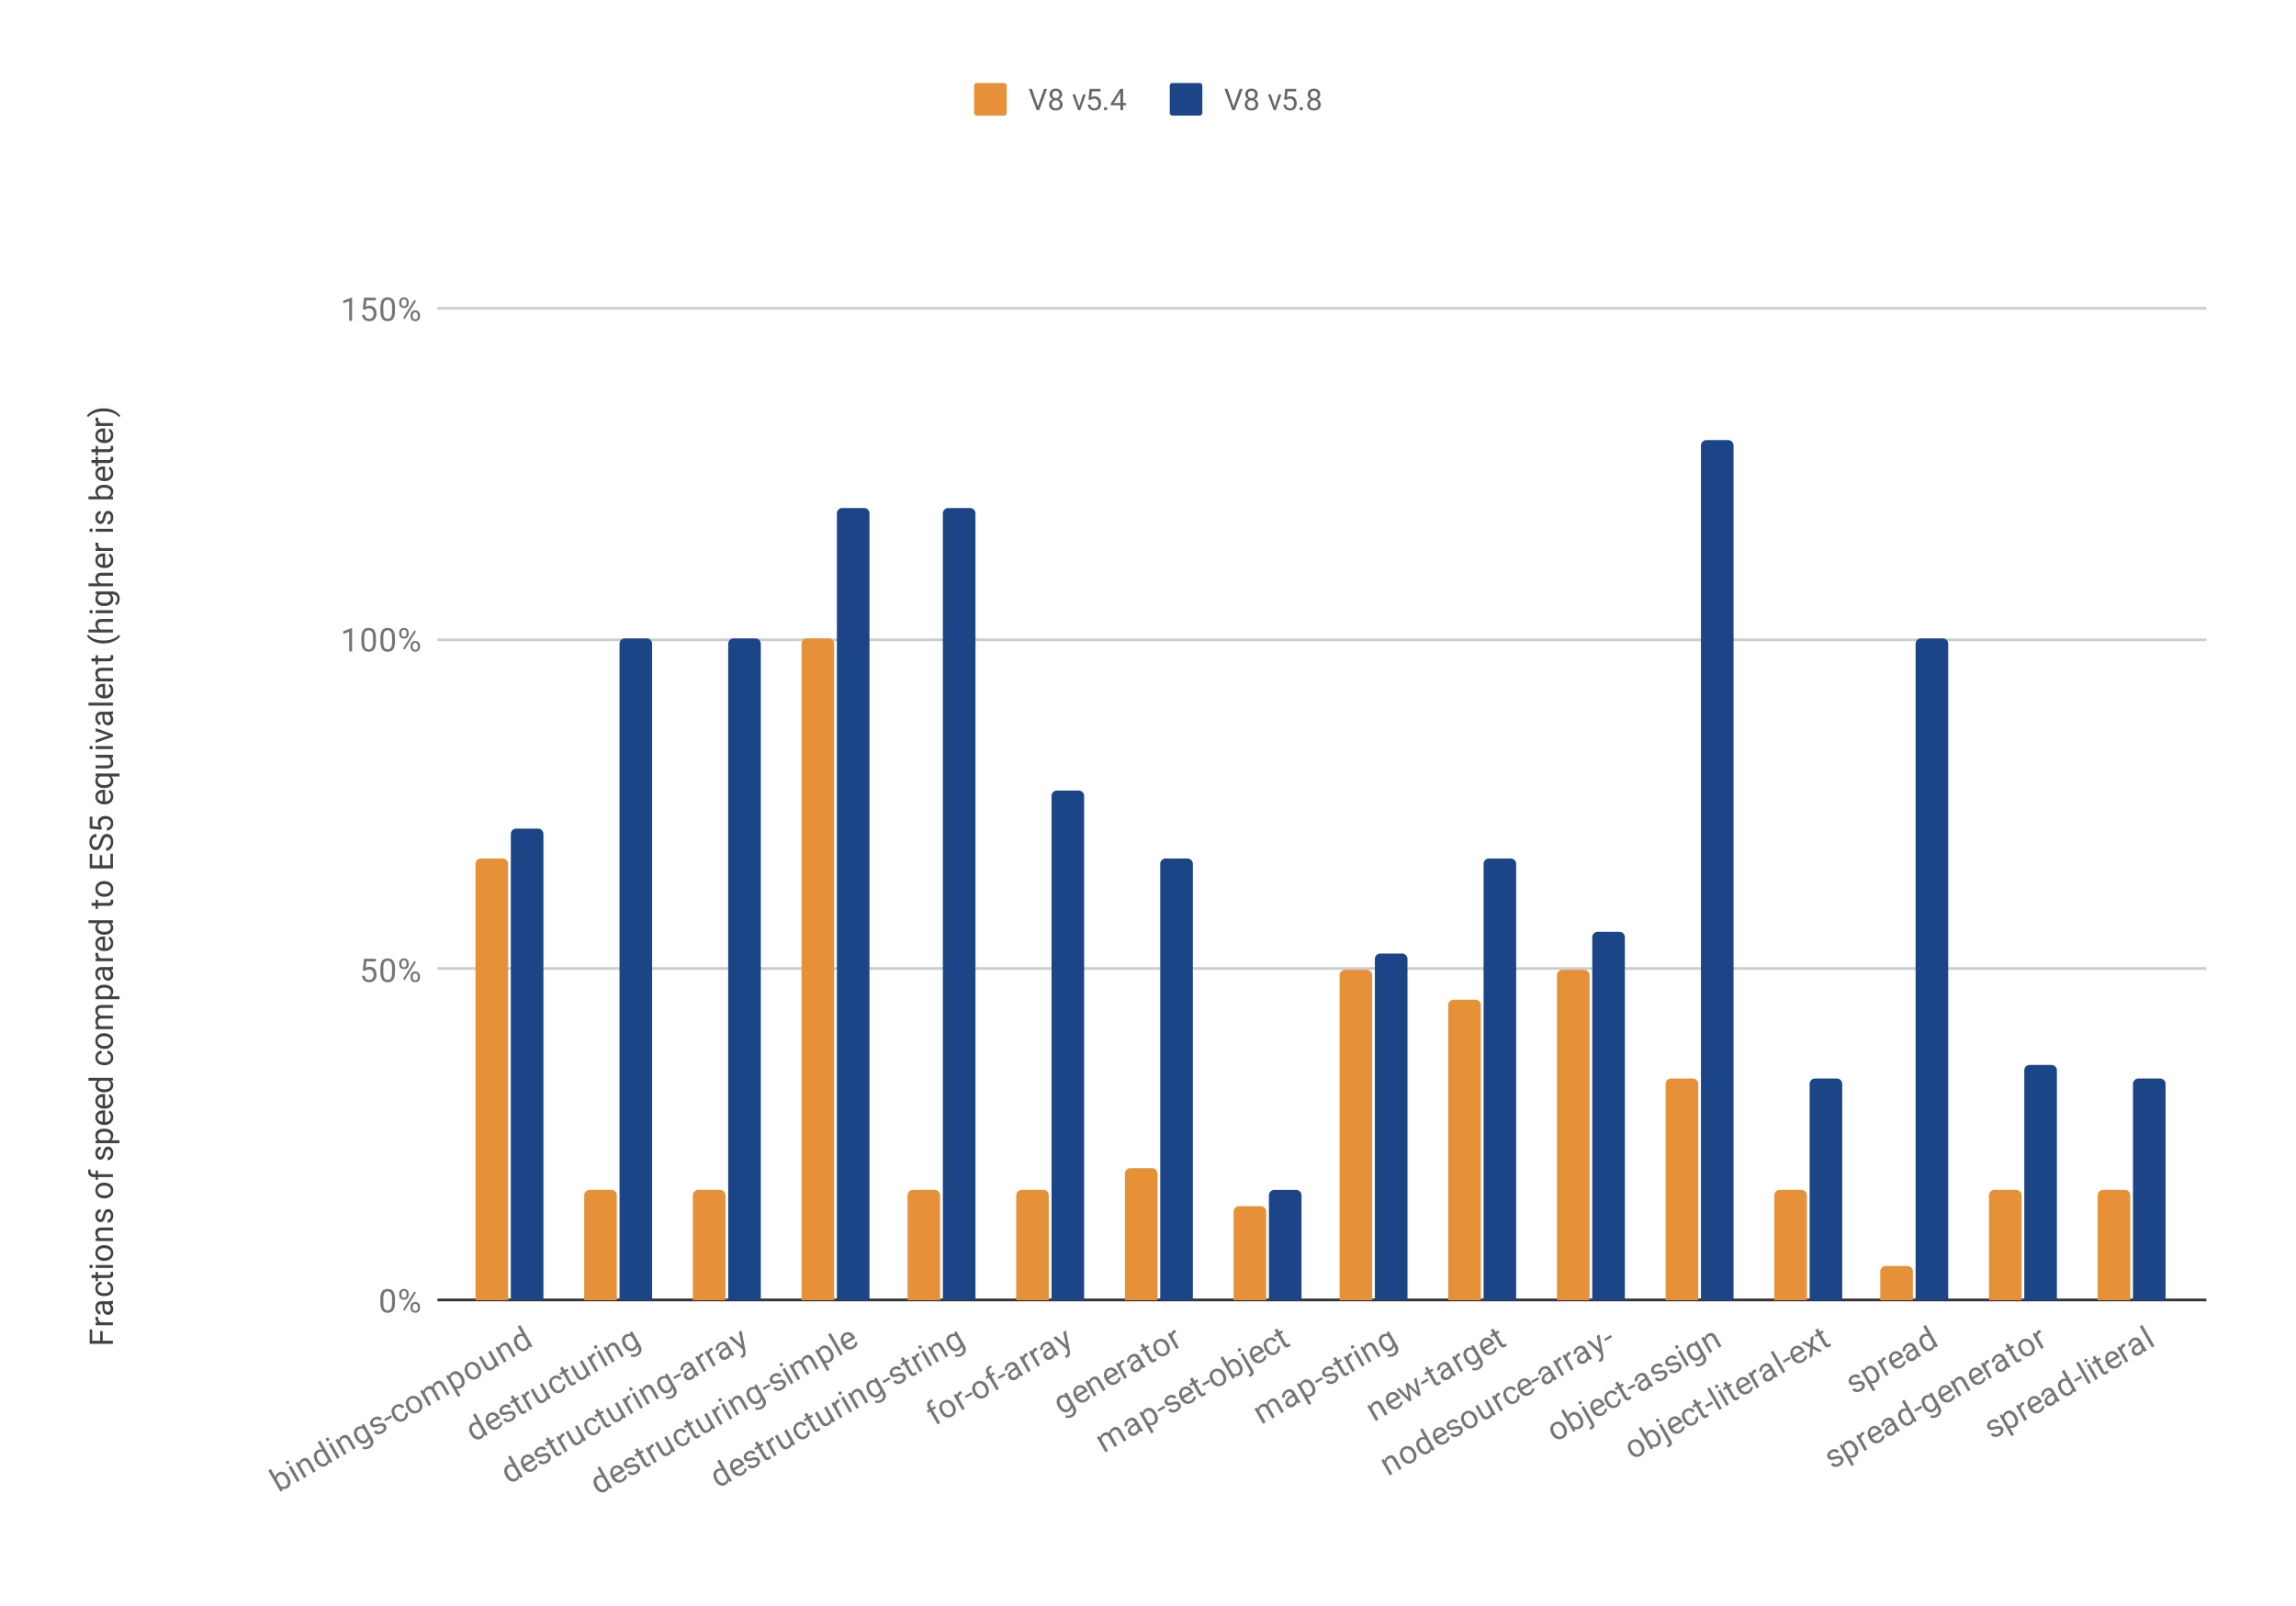 <svg fill="none" height="591" stroke-linecap="square" stroke-miterlimit="10" width="845" xmlns="http://www.w3.org/2000/svg" xmlns:xlink="http://www.w3.org/1999/xlink"><clipPath id="a"><path d="m161.31 113.608h650.574v364.996h-650.573v-364.996z"/></clipPath><path d="m0 0h845v591h-845z" fill="#fff"/><path d="m161.5 478.5h650" stroke="#333" stroke-linecap="butt"/><path d="m161.5 356.5h650m-650-121h650m-650-122h650" stroke="#ccc" stroke-linecap="butt"/><path clip-path="url(#a)" d="m187 479h-12v-161a2 2 0 0 1 2-2h8a2 2 0 0 1 2 2z"/><path clip-path="url(#a)" d="m187 479h-12v-161a2 2 0 0 1 2-2h8a2 2 0 0 1 2 2z" fill="#e69138"/><path clip-path="url(#a)" d="m227 479h-12v-39a2 2 0 0 1 2-2h8a2 2 0 0 1 2 2z"/><path clip-path="url(#a)" d="m227 479h-12v-39a2 2 0 0 1 2-2h8a2 2 0 0 1 2 2z" fill="#e69138"/><path clip-path="url(#a)" d="m267 479h-12v-39a2 2 0 0 1 2-2h8a2 2 0 0 1 2 2z"/><path clip-path="url(#a)" d="m267 479h-12v-39a2 2 0 0 1 2-2h8a2 2 0 0 1 2 2z" fill="#e69138"/><path clip-path="url(#a)" d="m307 479h-12v-242a2 2 0 0 1 2-2h8a2 2 0 0 1 2 2z"/><path clip-path="url(#a)" d="m307 479h-12v-242a2 2 0 0 1 2-2h8a2 2 0 0 1 2 2z" fill="#e69138"/><path clip-path="url(#a)" d="m346 479h-12v-39a2 2 0 0 1 2-2h8a2 2 0 0 1 2 2z"/><path clip-path="url(#a)" d="m346 479h-12v-39a2 2 0 0 1 2-2h8a2 2 0 0 1 2 2z" fill="#e69138"/><path clip-path="url(#a)" d="m386 479h-12v-39a2 2 0 0 1 2-2h8a2 2 0 0 1 2 2z"/><path clip-path="url(#a)" d="m386 479h-12v-39a2 2 0 0 1 2-2h8a2 2 0 0 1 2 2z" fill="#e69138"/><path clip-path="url(#a)" d="m426 479h-12v-47a2 2 0 0 1 2-2h8a2 2 0 0 1 2 2z"/><path clip-path="url(#a)" d="m426 479h-12v-47a2 2 0 0 1 2-2h8a2 2 0 0 1 2 2z" fill="#e69138"/><path clip-path="url(#a)" d="m466 479h-12v-33a2 2 0 0 1 2-2h8a2 2 0 0 1 2 2z"/><path clip-path="url(#a)" d="m466 479h-12v-33a2 2 0 0 1 2-2h8a2 2 0 0 1 2 2z" fill="#e69138"/><path clip-path="url(#a)" d="m505 479h-12v-120a2 2 0 0 1 2-2h8a2 2 0 0 1 2 2z"/><path clip-path="url(#a)" d="m505 479h-12v-120a2 2 0 0 1 2-2h8a2 2 0 0 1 2 2z" fill="#e69138"/><path clip-path="url(#a)" d="m545 479h-12v-109a2 2 0 0 1 2-2h8a2 2 0 0 1 2 2z"/><path clip-path="url(#a)" d="m545 479h-12v-109a2 2 0 0 1 2-2h8a2 2 0 0 1 2 2z" fill="#e69138"/><path clip-path="url(#a)" d="m585 479h-12v-120a2 2 0 0 1 2-2h8a2 2 0 0 1 2 2z"/><path clip-path="url(#a)" d="m585 479h-12v-120a2 2 0 0 1 2-2h8a2 2 0 0 1 2 2z" fill="#e69138"/><path clip-path="url(#a)" d="m625 479h-12v-80a2 2 0 0 1 2-2h8a2 2 0 0 1 2 2z"/><path clip-path="url(#a)" d="m625 479h-12v-80a2 2 0 0 1 2-2h8a2 2 0 0 1 2 2z" fill="#e69138"/><path clip-path="url(#a)" d="m665 479h-12v-39a2 2 0 0 1 2-2h8a2 2 0 0 1 2 2z"/><path clip-path="url(#a)" d="m665 479h-12v-39a2 2 0 0 1 2-2h8a2 2 0 0 1 2 2z" fill="#e69138"/><path clip-path="url(#a)" d="m704 479h-12v-11a2 2 0 0 1 2-2h8a2 2 0 0 1 2 2z"/><path clip-path="url(#a)" d="m704 479h-12v-11a2 2 0 0 1 2-2h8a2 2 0 0 1 2 2z" fill="#e69138"/><path clip-path="url(#a)" d="m744 479h-12v-39a2 2 0 0 1 2-2h8a2 2 0 0 1 2 2z"/><path clip-path="url(#a)" d="m744 479h-12v-39a2 2 0 0 1 2-2h8a2 2 0 0 1 2 2z" fill="#e69138"/><path clip-path="url(#a)" d="m784 479h-12v-39a2 2 0 0 1 2-2h8a2 2 0 0 1 2 2z"/><path clip-path="url(#a)" d="m784 479h-12v-39a2 2 0 0 1 2-2h8a2 2 0 0 1 2 2z" fill="#e69138"/><path clip-path="url(#a)" d="m200 479h-12v-172a2 2 0 0 1 2-2h8a2 2 0 0 1 2 2z"/><path clip-path="url(#a)" d="m200 479h-12v-172a2 2 0 0 1 2-2h8a2 2 0 0 1 2 2z" fill="#1c4587"/><path clip-path="url(#a)" d="m240 479h-12v-242a2 2 0 0 1 2-2h8a2 2 0 0 1 2 2z"/><path clip-path="url(#a)" d="m240 479h-12v-242a2 2 0 0 1 2-2h8a2 2 0 0 1 2 2z" fill="#1c4587"/><path clip-path="url(#a)" d="m280 479h-12v-242a2 2 0 0 1 2-2h8a2 2 0 0 1 2 2z"/><path clip-path="url(#a)" d="m280 479h-12v-242a2 2 0 0 1 2-2h8a2 2 0 0 1 2 2z" fill="#1c4587"/><path clip-path="url(#a)" d="m320 479h-12v-290a2 2 0 0 1 2-2h8a2 2 0 0 1 2 2z"/><path clip-path="url(#a)" d="m320 479h-12v-290a2 2 0 0 1 2-2h8a2 2 0 0 1 2 2z" fill="#1c4587"/><path clip-path="url(#a)" d="m359 479h-12v-290a2 2 0 0 1 2-2h8a2 2 0 0 1 2 2z"/><path clip-path="url(#a)" d="m359 479h-12v-290a2 2 0 0 1 2-2h8a2 2 0 0 1 2 2z" fill="#1c4587"/><path clip-path="url(#a)" d="m399 479h-12v-186a2 2 0 0 1 2-2h8a2 2 0 0 1 2 2z"/><path clip-path="url(#a)" d="m399 479h-12v-186a2 2 0 0 1 2-2h8a2 2 0 0 1 2 2z" fill="#1c4587"/><path clip-path="url(#a)" d="m439 479h-12v-161a2 2 0 0 1 2-2h8a2 2 0 0 1 2 2z"/><path clip-path="url(#a)" d="m439 479h-12v-161a2 2 0 0 1 2-2h8a2 2 0 0 1 2 2z" fill="#1c4587"/><path clip-path="url(#a)" d="m479 479h-12v-39a2 2 0 0 1 2-2h8a2 2 0 0 1 2 2z"/><path clip-path="url(#a)" d="m479 479h-12v-39a2 2 0 0 1 2-2h8a2 2 0 0 1 2 2z" fill="#1c4587"/><path clip-path="url(#a)" d="m518 479h-12v-126a2 2 0 0 1 2-2h8a2 2 0 0 1 2 2z"/><path clip-path="url(#a)" d="m518 479h-12v-126a2 2 0 0 1 2-2h8a2 2 0 0 1 2 2z" fill="#1c4587"/><path clip-path="url(#a)" d="m558 479h-12v-161a2 2 0 0 1 2-2h8a2 2 0 0 1 2 2z"/><path clip-path="url(#a)" d="m558 479h-12v-161a2 2 0 0 1 2-2h8a2 2 0 0 1 2 2z" fill="#1c4587"/><path clip-path="url(#a)" d="m598 479h-12v-134a2 2 0 0 1 2-2h8a2 2 0 0 1 2 2z"/><path clip-path="url(#a)" d="m598 479h-12v-134a2 2 0 0 1 2-2h8a2 2 0 0 1 2 2z" fill="#1c4587"/><path clip-path="url(#a)" d="m638 479h-12v-315a2 2 0 0 1 2-2h8a2 2 0 0 1 2 2z"/><path clip-path="url(#a)" d="m638 479h-12v-315a2 2 0 0 1 2-2h8a2 2 0 0 1 2 2z" fill="#1c4587"/><path clip-path="url(#a)" d="m678 479h-12v-80a2 2 0 0 1 2-2h8a2 2 0 0 1 2 2z"/><path clip-path="url(#a)" d="m678 479h-12v-80a2 2 0 0 1 2-2h8a2 2 0 0 1 2 2z" fill="#1c4587"/><path clip-path="url(#a)" d="m717 479h-12v-242a2 2 0 0 1 2-2h8a2 2 0 0 1 2 2z"/><path clip-path="url(#a)" d="m717 479h-12v-242a2 2 0 0 1 2-2h8a2 2 0 0 1 2 2z" fill="#1c4587"/><path clip-path="url(#a)" d="m757 479h-12v-85a2 2 0 0 1 2-2h8a2 2 0 0 1 2 2z"/><path clip-path="url(#a)" d="m757 479h-12v-85a2 2 0 0 1 2-2h8a2 2 0 0 1 2 2z" fill="#1c4587"/><path clip-path="url(#a)" d="m797 479h-12v-80a2 2 0 0 1 2-2h8a2 2 0 0 1 2 2z"/><path clip-path="url(#a)" d="m797 479h-12v-80a2 2 0 0 1 2-2h8a2 2 0 0 1 2 2z" fill="#1c4587"/><path d="m37.784 489.939v3.594h3.766v1.125h-8.531v-5.297h.922v4.172h2.922v-3.594zm-1.609-5.188q-.031.25-.031.532 0 1.078.906 1.453h4.5v1.078h-6.344v-1.047l.735-.016q-.844-.53-.844-1.515 0-.313.078-.485zm5.375-4.843q-.187.093-.672.156.797.75.797 1.797 0 .937-.531 1.547-.531.593-1.36.593-.984 0-1.53-.75-.548-.75-.548-2.125v-1.047h-.5q-.562 0-.89.344-.344.328-.344 1 0 .578.297.969.281.39.703.39v1.094q-.484 0-.922-.328-.437-.344-.687-.922-.266-.578-.266-1.265 0-1.11.547-1.72.547-.624 1.5-.655h2.922q.875 0 1.39-.22h.094zm-.828 1.796q0-.515-.266-.968-.265-.453-.687-.657h-1.297v.844q0 2 1.172 2 .5 0 .797-.344.28-.343.28-.875zm.062-7.421q0-.579-.343-1.016-.36-.438-.891-.484v-1.032q.547.032 1.047.39.484.345.781.923.297.562.297 1.219 0 1.296-.86 2.062-.874.75-2.374.75h-.188q-.922 0-1.64-.328-.72-.344-1.11-.969-.406-.64-.406-1.515 0-1.063.64-1.766.626-.719 1.657-.766v1.032q-.625.046-1.016.468-.39.422-.39 1.032 0 .828.593 1.28.594.454 1.719.454h.203q1.094 0 1.688-.453.593-.453.593-1.281zm-7.109-4.938h1.531v-1.172h.844v1.172h3.922q.39 0 .578-.156.188-.156.188-.531 0-.188-.063-.516h.875q.125.422.125.828 0 .719-.437 1.094-.454.375-1.266.375h-3.922v1.156h-.844v-1.156h-1.531zm7.875-3.703v1.078h-6.344v-1.078zm-8.016 1.172q-.265 0-.453-.156-.187-.172-.187-.485 0-.312.187-.469.188-.171.453-.171.25 0 .438.171.172.157.172.47 0 .312-.172.484-.188.156-.438.156zm4.782-2.703q-.922 0-1.672-.36-.75-.375-1.14-1.03-.407-.657-.407-1.485 0-1.297.89-2.094.891-.813 2.391-.813h.078q.922 0 1.657.36.734.36 1.156 1.015.406.657.406 1.516 0 1.281-.89 2.094-.907.797-2.391.797zm.14-1.094q1.047 0 1.688-.484.64-.5.64-1.313 0-.828-.64-1.312-.656-.485-1.828-.485-1.032 0-1.672.5-.656.485-.656 1.313 0 .797.64 1.297.625.484 1.828.484zm-3.25-7.219.797-.031q-.906-.734-.906-1.906 0-2.016 2.266-2.032h4.187v1.094h-4.203q-.672 0-1 .313-.328.297-.328.953 0 .531.281.937.281.39.734.61h4.516v1.078h-6.344zm4.657-9.672q-.438 0-.672.344-.25.328-.422 1.156-.172.813-.422 1.297-.25.485-.578.719-.344.219-.813.219-.781 0-1.312-.657-.547-.656-.547-1.687 0-1.078.562-1.734.547-.672 1.407-.672v1.078q-.438 0-.75.39-.328.375-.328.938 0 .594.265.937.25.329.656.329.391 0 .594-.313.203-.312.39-1.125.173-.812.423-1.312t.609-.735q.36-.25.86-.25.859 0 1.374.688.516.672.516 1.75 0 .765-.266 1.36-.28.577-.765.905-.485.328-1.047.328v-1.078q.547-.03.875-.437.312-.406.312-1.078 0-.61-.25-.985t-.671-.375zm-1.547-5.015q-.922 0-1.672-.36-.75-.375-1.14-1.03-.407-.657-.407-1.485 0-1.297.89-2.094.891-.813 2.391-.813h.078q.922 0 1.657.36.734.36 1.156 1.015.406.657.406 1.516 0 1.281-.89 2.094-.907.797-2.391.797zm.14-1.094q1.047 0 1.688-.484.64-.5.64-1.313 0-.828-.64-1.312-.656-.485-1.828-.485-1.032 0-1.672.5-.656.485-.656 1.313 0 .797.64 1.297.625.484 1.828.484zm3.094-6.734h-5.5v1h-.844v-1h-.64q-1.032 0-1.578-.532-.563-.547-.563-1.547 0-.375.094-.75l.89.063q-.062.281-.062.578 0 .531.312.828.313.281.875.281h.672v-1.359h.844v1.36h5.5zm-1.687-10.157q-.438 0-.672.344-.25.328-.422 1.156-.172.813-.422 1.297-.25.485-.578.719-.344.219-.813.219-.781 0-1.312-.657-.547-.656-.547-1.687 0-1.078.562-1.734.547-.672 1.407-.672v1.078q-.438 0-.75.39-.328.375-.328.938 0 .594.265.937.25.329.656.329.391 0 .594-.313.203-.312.39-1.125.173-.812.423-1.312t.609-.735q.36-.25.86-.25.859 0 1.374.688.516.672.516 1.75 0 .765-.266 1.36-.28.577-.765.905-.485.328-1.047.328v-1.078q.547-.03.875-.437.312-.406.312-1.078 0-.61-.25-.985t-.671-.375zm-1.407-7.656q1.438 0 2.328.656.891.657.891 1.797 0 1.156-.734 1.813h3.047v1.078h-8.782v-.985l.703-.046q-.812-.672-.812-1.844 0-1.14.86-1.797.859-.672 2.39-.672h.11zm-.125 1.078q-1.078 0-1.687.469-.625.453-.625 1.25 0 .984.86 1.469h3.03q.875-.485.875-1.485 0-.78-.609-1.234-.625-.469-1.844-.469zm3.344-5.36q0 1.298-.844 2.11-.86.797-2.281.797h-.187q-.954 0-1.688-.36-.75-.359-1.156-1-.422-.656-.422-1.406 0-1.234.812-1.921.813-.688 2.329-.688h.453v4.297q.937-.031 1.515-.547.578-.531.578-1.344 0-.562-.234-.953-.234-.406-.625-.719l.516-.656q1.234.797 1.234 2.39zm-5.687.141q0 .657.484 1.11.469.437 1.328.531v-3.172h-.078q-.828.047-1.281.453-.453.39-.453 1.078zm5.687-6.14q0 1.297-.844 2.11-.86.796-2.281.796h-.187q-.954 0-1.688-.36-.75-.359-1.156-1-.422-.656-.422-1.406 0-1.234.812-1.921.813-.688 2.329-.688h.453v4.297q.937-.031 1.515-.547.578-.531.578-1.344 0-.562-.234-.953-.234-.406-.625-.719l.516-.656q1.234.797 1.234 2.39zm-5.687.14q0 .657.484 1.11.469.437 1.328.531v-3.172h-.078q-.828.047-1.281.453-.453.39-.453 1.078zm2.343-3.25q-1.468 0-2.343-.687-.891-.688-.891-1.813 0-1.109.75-1.765h-3.297v-1.078h9v1l-.687.047q.812.656.812 1.812 0 1.094-.906 1.797-.906.687-2.36.687zm.125-1.078q1.078 0 1.688-.437.61-.453.61-1.235 0-1.03-.938-1.515h-2.907q-.89.484-.89 1.5 0 .797.61 1.25.609.437 1.827.437zm2.328-11.718q0-.579-.343-1.016-.36-.438-.891-.484v-1.032q.547.032 1.047.39.484.345.781.923.297.562.297 1.219 0 1.296-.86 2.062-.874.75-2.374.75h-.188q-.922 0-1.64-.328-.72-.344-1.11-.969-.406-.64-.406-1.515 0-1.063.64-1.766.626-.719 1.657-.766v1.032q-.625.046-1.016.468-.39.422-.39 1.032 0 .828.593 1.28.594.454 1.719.454h.203q1.094 0 1.688-.453.593-.453.593-1.281zm-2.468-3.172q-.922 0-1.672-.36-.75-.375-1.14-1.03-.407-.657-.407-1.485 0-1.297.89-2.094.891-.813 2.391-.813h.078q.922 0 1.657.36.734.36 1.156 1.015.406.657.406 1.516 0 1.281-.89 2.094-.907.797-2.391.797zm.14-1.094q1.047 0 1.688-.484.64-.5.64-1.313 0-.828-.64-1.312-.656-.485-1.828-.485-1.032 0-1.672.5-.656.485-.656 1.313 0 .797.64 1.297.625.484 1.828.484zm-3.25-7.219.703-.031q-.812-.688-.812-1.875 0-1.328 1.016-1.813-.454-.312-.735-.812-.281-.516-.281-1.203 0-2.094 2.203-2.125h4.25v1.078h-4.187q-.672 0-1 .312-.344.313-.344 1.047 0 .61.36 1.016.359.39.968.453h4.203v1.078h-4.156q-1.375 0-1.375 1.36 0 1.062.906 1.453h4.625v1.093h-6.344v-1.03zm3.25-15.328q1.438 0 2.328.656.891.657.891 1.797 0 1.156-.734 1.813h3.047v1.078h-8.782v-.985l.703-.046q-.812-.672-.812-1.844 0-1.14.86-1.797.859-.672 2.39-.672h.11zm-.125 1.078q-1.078 0-1.687.469-.625.453-.625 1.25 0 .984.86 1.469h3.03q.875-.485.875-1.485 0-.78-.609-1.234-.625-.469-1.844-.469zm3.219-6.64q-.187.093-.672.156.797.75.797 1.797 0 .937-.531 1.547-.531.593-1.36.593-.984 0-1.53-.75-.548-.75-.548-2.125v-1.047h-.5q-.562 0-.89.344-.344.328-.344 1 0 .578.297.969.281.39.703.39v1.094q-.484 0-.922-.328-.437-.344-.687-.922-.266-.578-.266-1.265 0-1.11.547-1.72.547-.624 1.5-.655h2.922q.875 0 1.39-.22h.094zm-.828 1.796q0-.515-.266-.968-.265-.453-.687-.657h-1.297v.844q0 2 1.172 2 .5 0 .797-.344.28-.343.28-.875zm-4.547-7.953q-.031.25-.031.532 0 1.078.906 1.453h4.5v1.078h-6.344v-1.047l.735-.016q-.844-.53-.844-1.515 0-.313.078-.485zm5.5-3.562q0 1.297-.844 2.11-.86.796-2.281.796h-.187q-.954 0-1.688-.36-.75-.359-1.156-1-.422-.656-.422-1.406 0-1.234.812-1.921.813-.688 2.329-.688h.453v4.297q.937-.031 1.515-.547.578-.531.578-1.344 0-.562-.234-.953-.234-.406-.625-.719l.516-.656q1.234.797 1.234 2.39zm-5.687.14q0 .657.484 1.11.469.437 1.328.531v-3.172h-.078q-.828.047-1.281.453-.453.39-.453 1.078zm2.343-3.25q-1.468 0-2.343-.687-.891-.688-.891-1.813 0-1.109.75-1.765h-3.297v-1.078h9v1l-.687.047q.812.656.812 1.812 0 1.094-.906 1.797-.906.687-2.36.687zm.125-1.078q1.078 0 1.688-.437.61-.453.61-1.235 0-1.03-.938-1.515h-2.907q-.89.484-.89 1.5 0 .797.61 1.25.609.437 1.827.437zm-4.781-10.656h1.531v-1.172h.844v1.172h3.922q.39 0 .578-.156.188-.156.188-.531 0-.188-.063-.516h.875q.125.422.125.828 0 .719-.437 1.094-.454.375-1.266.375h-3.922v1.156h-.844v-1.156h-1.531zm4.64-2.234q-.921 0-1.671-.36-.75-.375-1.14-1.03-.407-.657-.407-1.485 0-1.297.89-2.094.891-.813 2.391-.813h.078q.922 0 1.657.36.734.36 1.156 1.015.406.657.406 1.516 0 1.281-.89 2.094-.907.797-2.391.797h-.078zm.141-1.094q1.047 0 1.688-.484.64-.5.64-1.313 0-.828-.64-1.312-.656-.485-1.828-.485-1.032 0-1.672.5-.656.485-.656 1.313 0 .797.64 1.297.625.484 1.828.484zm-.843-14.188v3.704h3.015v-4.297h.922v5.422h-8.531v-5.375h.922v4.25h2.75v-3.704zm.14-4.687q-.422 1.437-1.031 2.11-.61.656-1.5.656-1 0-1.656-.797-.672-.813-.672-2.11 0-.875.344-1.562.343-.688.937-1.063.594-.39 1.313-.39v1.14q-.782 0-1.22.5-.437.485-.437 1.375 0 .828.375 1.297.36.469 1 .469.532 0 .89-.438.36-.453.657-1.515.297-1.063.656-1.656.36-.61.844-.891.485-.297 1.125-.297 1.047 0 1.672.813.625.812.625 2.156 0 .89-.344 1.656-.343.75-.922 1.172-.593.406-1.328.406v-1.125q.766 0 1.219-.578.453-.578.453-1.531 0-.89-.36-1.36-.374-.468-1-.468-.624 0-.968.437-.344.438-.672 1.594zm-.484-4.703-4.25-.438v-4.375h1v3.453l2.328.266q-.375-.64-.375-1.437 0-1.157.781-1.844.766-.688 2.078-.688 1.313 0 2.078.72.766.702.766 1.983 0 1.125-.625 1.844-.64.719-1.75.813v-1.016q.734-.11 1.11-.531.374-.422.374-1.11 0-.75-.515-1.187-.516-.438-1.422-.438-.86 0-1.375.47-.516.468-.516 1.25 0 .702.297 1.109l.235.28-.22.876zm4.406-12.25q0 1.297-.844 2.11-.86.796-2.281.796h-.187q-.954 0-1.688-.36-.75-.359-1.156-1-.422-.656-.422-1.406 0-1.234.812-1.921.813-.688 2.329-.688h.453v4.297q.937-.031 1.515-.547.578-.531.578-1.344 0-.562-.234-.953-.234-.406-.625-.719l.516-.656q1.234.797 1.234 2.39zm-5.687.14q0 .657.484 1.11.469.437 1.328.531v-3.172h-.078q-.828.047-1.281.453-.453.39-.453 1.078zm2.343-3.25q-1.5 0-2.36-.671-.874-.688-.874-1.844 0-1.125.75-1.781l-.64-.047v-1h8.78v1.093h-3.03q.718.657.718 1.735 0 1.156-.89 1.844-.907.671-2.376.671zm.125-1.078q1.078 0 1.703-.453.625-.469.625-1.25 0-.969-.859-1.469h-3.11q-.827.516-.827 1.454 0 .796.625 1.265.625.453 1.843.453zm2.469-10.093q.75.625.75 1.859 0 1.016-.594 1.547-.593.531-1.75.531h-4.125v-1.078h4.094q1.453 0 1.453-1.172 0-1.25-.937-1.656h-4.61v-1.094h6.344v1.031zm.625-4.266v1.078h-6.344v-1.078zm-8.016 1.172q-.265 0-.453-.156-.187-.172-.187-.485 0-.312.187-.469.188-.171.453-.171.25 0 .438.171.172.157.172.47 0 .312-.172.484-.188.156-.438.156zm6.547-5.078-4.875-1.578v-1.11l6.344 2.281v.829l-6.344 2.296v-1.109l4.875-1.61zm1.469-7.828q-.187.093-.672.156.797.75.797 1.797 0 .937-.531 1.547-.531.593-1.36.593-.984 0-1.53-.75-.548-.75-.548-2.125v-1.047h-.5q-.562 0-.89.344-.344.328-.344 1 0 .578.297.969.281.39.703.39v1.094q-.484 0-.922-.328-.437-.344-.687-.922-.266-.578-.266-1.265 0-1.11.547-1.72.547-.624 1.5-.655h2.922q.875 0 1.39-.22h.094zm-.828 1.796q0-.515-.266-.968-.265-.453-.687-.657h-1.297v.844q0 2 1.172 2 .5 0 .797-.344.28-.343.28-.875zm.828-6.062v1.078h-9v-1.078zm.125-4.453q0 1.297-.844 2.11-.86.796-2.281.796h-.187q-.954 0-1.688-.36-.75-.359-1.156-1-.422-.656-.422-1.406 0-1.234.812-1.921.813-.688 2.329-.688h.453v4.297q.937-.031 1.515-.547.578-.531.578-1.344 0-.562-.234-.953-.234-.406-.625-.719l.516-.656q1.234.797 1.234 2.39zm-5.687.14q0 .657.484 1.11.469.437 1.328.531v-3.172h-.078q-.828.047-1.281.453-.453.391-.453 1.078zm-.782-4.53.797-.032q-.906-.734-.906-1.906 0-2.016 2.266-2.032h4.187v1.094h-4.203q-.672 0-1 .313-.328.297-.328.953 0 .531.281.937.281.391.734.61h4.516v1.078h-6.344v-1.016zm-1.531-7.454h1.531v-1.172h.844v1.172h3.922q.39 0 .578-.156.188-.156.188-.531 0-.188-.063-.516h.875q.125.422.125.828 0 .719-.437 1.094-.454.375-1.266.375h-3.922v1.156h-.844v-1.156h-1.531zm4.406-5.484q-1.312 0-2.531-.344-1.219-.36-2.219-1.063-1-.703-1.406-1.468l.719-.219q.656.86 2 1.406 1.344.547 3.015.594l.5.016q2.266 0 3.922-.829 1-.5 1.563-1.187l.656.219q-.422.781-1.453 1.5-1.984 1.375-4.766 1.375zm-2.11-5.125q-.874-.719-.874-1.875 0-2.016 2.266-2.032h4.187v1.094h-4.203q-.672 0-1 .313-.328.297-.328.953 0 .531.281.937.281.391.734.61h4.516v1.078h-9v-1.078h3.422zm5.579-7.094v1.078h-6.344v-1.078zm-8.016 1.172q-.265 0-.453-.156-.187-.172-.187-.485 0-.312.187-.469.188-.171.453-.171.25 0 .438.171.172.157.172.47 0 .312-.172.484-.188.156-.438.156zm4.797-2.735q-1.484 0-2.36-.687-.874-.688-.874-1.813 0-1.156.812-1.812l-.703-.047v-1h6.188q1.234 0 1.937.734.719.735.719 1.954 0 .687-.297 1.343-.297.657-.797 1l-.656-.562q.86-.688.86-1.703 0-.782-.454-1.219-.437-.453-1.25-.453h-.547q.766.656.766 1.781 0 1.11-.89 1.797-.907.687-2.454.687zm.125-1.093q1.063 0 1.688-.438.61-.437.61-1.234 0-1.016-.938-1.5h-2.891q-.906.5-.906 1.5 0 .781.61 1.234.609.438 1.827.438zm-2.484-7.25q-.875-.719-.875-1.875 0-2.016 2.266-2.032h4.187v1.094h-4.203q-.672 0-1 .313-.328.297-.328.953 0 .531.281.937.281.391.734.61h4.516v1.078h-9v-1.078zm5.703-8.547q0 1.297-.844 2.11-.86.796-2.281.796h-.187q-.954 0-1.688-.36-.75-.359-1.156-1-.422-.656-.422-1.406 0-1.234.812-1.921.813-.688 2.329-.688h.453v4.297q.937-.031 1.515-.547.578-.531.578-1.344 0-.562-.234-.953-.234-.406-.625-.719l.516-.656q1.234.797 1.234 2.39zm-5.687.14q0 .657.484 1.11.469.437 1.328.531v-3.172h-.078q-.828.047-1.281.453-.453.391-.453 1.078zm.187-6.578q-.031.25-.031.532 0 1.078.906 1.453h4.5v1.078h-6.344v-1.047l.735-.016q-.844-.53-.844-1.515 0-.313.078-.485zm5.375-5.109v1.078h-6.344v-1.078zm-8.016 1.172q-.265 0-.453-.156-.187-.172-.187-.485 0-.312.187-.469.188-.171.453-.171.25 0 .438.171.172.157.172.47 0 .312-.172.484-.188.156-.438.156zm6.329-6.688q-.438 0-.672.344-.25.328-.422 1.156-.172.813-.422 1.297-.25.485-.578.719-.344.219-.813.219-.781 0-1.312-.657-.547-.656-.547-1.687 0-1.078.562-1.734.547-.672 1.407-.672v1.078q-.438 0-.75.39-.328.375-.328.938 0 .594.265.937.25.329.656.329.391 0 .594-.313.203-.312.39-1.125.173-.812.423-1.312t.609-.735q.36-.25.86-.25.859 0 1.374.688.516.672.516 1.75 0 .765-.266 1.36-.28.577-.765.905-.485.328-1.047.328v-1.078q.547-.03.875-.437.312-.406.312-1.078 0-.61-.25-.985t-.671-.375zm-1.407-10.672q1.453 0 2.344.672.875.657.875 1.782 0 1.203-.86 1.859l.735.062v.985h-9v-1.078h3.36q-.813-.657-.813-1.813t.875-1.812q.86-.657 2.39-.657zm-.125 1.079q-1.11 0-1.703.437-.61.422-.61 1.219 0 1.078.985 1.547h2.75q1-.5 1-1.547 0-.781-.61-1.219-.609-.437-1.812-.437zm3.344-5.344q0 1.297-.844 2.11-.86.796-2.281.796h-.187q-.954 0-1.688-.36-.75-.359-1.156-1-.422-.656-.422-1.406 0-1.234.812-1.921.813-.688 2.329-.688h.453v4.297q.937-.031 1.515-.547.578-.531.578-1.344 0-.562-.234-.953-.234-.406-.625-.719l.516-.656q1.234.797 1.234 2.39zm-5.687.14q0 .657.484 1.11.469.437 1.328.531v-3.172h-.078q-.828.047-1.281.453-.453.391-.453 1.078zm-2.313-4.984h1.531v-1.172h.844v1.172h3.922q.39 0 .578-.156.188-.156.188-.531 0-.188-.063-.516h.875q.125.422.125.828 0 .719-.437 1.094-.454.375-1.266.375h-3.922v1.156h-.844v-1.156h-1.531zm0-4h1.531v-1.172h.844v1.172h3.922q.39 0 .578-.156.188-.156.188-.531 0-.188-.063-.516h.875q.125.422.125.828 0 .719-.437 1.094-.454.375-1.266.375h-3.922v1.156h-.844v-1.156h-1.531zm8-5.156q0 1.297-.844 2.11-.86.796-2.281.796h-.187q-.954 0-1.688-.36-.75-.359-1.156-1-.422-.656-.422-1.406 0-1.234.812-1.921.813-.688 2.329-.688h.453v4.297q.937-.031 1.515-.547.578-.531.578-1.344 0-.562-.234-.953-.234-.406-.625-.719l.516-.656q1.234.797 1.234 2.39zm-5.687.14q0 .657.484 1.11.469.437 1.328.531v-3.172h-.078q-.828.047-1.281.453-.453.391-.453 1.078zm.187-6.578q-.031.25-.031.532 0 1.078.906 1.453h4.5v1.078h-6.344v-1.047l.735-.016q-.844-.53-.844-1.515 0-.313.078-.485zm1.969-3.437q1.312 0 2.515.344 1.188.343 2.204 1.062 1.015.703 1.437 1.469l-.656.234q-.688-.906-2.14-1.453-1.47-.547-3.235-.562h-.188q-1.234 0-2.297.265-1.062.25-1.89.719-.844.453-1.313 1.031l-.656-.234q.422-.766 1.422-1.469 1-.703 2.219-1.047 1.203-.36 2.578-.36z" fill="#424242"/><path d="m145.373 479.463q0 1.906-.656 2.844-.64.922-2.032.922-1.359 0-2.015-.907-.656-.906-.688-2.718v-1.438q0-1.89.641-2.797.656-.922 2.047-.922 1.375 0 2.031.891.656.875.672 2.719zm-1.094-1.484q0-1.375-.39-2-.375-.641-1.22-.641-.827 0-1.218.64-.375.626-.375 1.922v1.735q0 1.375.39 2.047.407.656 1.22.656.796 0 1.187-.625.39-.625.406-1.953zm2.64-1.766q0-.766.485-1.266.5-.5 1.266-.5.781 0 1.266.5.484.5.484 1.297v.422q0 .766-.5 1.266-.484.484-1.234.484-.766 0-1.266-.484-.5-.5-.5-1.313v-.406zm.813.453q0 .453.25.75.266.297.703.297.422 0 .672-.281.25-.297.25-.797v-.422q0-.453-.25-.75-.25-.313-.687-.313-.438 0-.688.313-.25.297-.25.766zm3.344 4.344q0-.766.484-1.25.5-.5 1.266-.5t1.25.5q.5.484.5 1.297v.406q0 .766-.484 1.266-.485.5-1.25.5-.766 0-1.266-.485-.5-.5-.5-1.312zm.813.453q0 .469.25.766.265.296.703.296.422 0 .672-.28.25-.298.25-.798v-.437q0-.469-.266-.75-.25-.297-.672-.297-.422 0-.687.297-.25.281-.25.781zm-2.954 1-.625-.39 4.172-6.673.61.391zm-15.421-125.306.437-4.25h4.375v1h-3.453l-.266 2.328q.641-.375 1.438-.375 1.156 0 1.844.781.687.766.687 2.079 0 1.312-.719 2.078-.703.765-1.984.765-1.125 0-1.844-.625-.719-.64-.812-1.75h1.015q.11.735.532 1.11.421.375 1.109.375.75 0 1.188-.516.437-.515.437-1.422 0-.86-.469-1.375t-1.25-.515q-.703 0-1.11.296l-.28.235zm11.859.64q0 1.907-.656 2.844-.64.922-2.032.922-1.359 0-2.015-.906-.656-.906-.688-2.719v-1.437q0-1.89.641-2.797.656-.922 2.047-.922 1.375 0 2.031.89.656.876.672 2.72v1.406zm-1.094-1.484q0-1.375-.39-2-.375-.64-1.22-.64-.827 0-1.218.64-.375.625-.375 1.922v1.735q0 1.375.39 2.046.407.657 1.22.657.796 0 1.187-.625.39-.625.406-1.953zm2.64-1.765q0-.766.485-1.266.5-.5 1.266-.5.781 0 1.266.5.484.5.484 1.297v.422q0 .766-.5 1.266-.484.484-1.234.484-.766 0-1.266-.484-.5-.5-.5-1.313v-.406zm.813.453q0 .453.25.75.266.297.703.297.422 0 .672-.281.25-.297.25-.797v-.422q0-.453-.25-.75-.25-.313-.687-.313-.438 0-.688.313-.25.297-.25.765zm3.344 4.344q0-.766.484-1.25.5-.5 1.266-.5t1.25.5q.5.484.5 1.296v.407q0 .765-.484 1.265-.485.5-1.25.5-.766 0-1.266-.484-.5-.5-.5-1.313zm.813.453q0 .469.25.765.265.297.703.297.422 0 .672-.281.25-.297.25-.797v-.437q0-.47-.266-.75-.25-.297-.672-.297-.422 0-.687.297-.25.28-.25.78zm-2.954 1-.625-.39 4.172-6.673.61.39zm-19.359-121.025h-1.078v-7.219l-2.187.797v-.984l3.109-1.172h.156zm8.797-3.64q0 1.906-.656 2.843-.64.922-2.032.922-1.359 0-2.015-.906-.656-.906-.688-2.719v-1.437q0-1.891.641-2.797.656-.922 2.047-.922 1.375 0 2.031.89.656.876.672 2.72zm-1.094-1.485q0-1.375-.39-2-.375-.64-1.22-.64-.827 0-1.218.64-.375.625-.375 1.922v1.734q0 1.375.39 2.047.407.657 1.22.657.796 0 1.187-.625.39-.625.406-1.954v-1.78zm8.094 1.485q0 1.906-.656 2.843-.64.922-2.032.922-1.359 0-2.015-.906-.656-.906-.688-2.719v-1.437q0-1.891.641-2.797.656-.922 2.047-.922 1.375 0 2.031.89.656.876.672 2.72zm-1.094-1.485q0-1.375-.39-2-.375-.64-1.22-.64-.827 0-1.218.64-.375.625-.375 1.922v1.734q0 1.375.39 2.047.407.657 1.22.657.796 0 1.187-.625.39-.625.406-1.954v-1.78zm2.64-1.765q0-.766.485-1.266.5-.5 1.266-.5.781 0 1.266.5.484.5.484 1.297v.422q0 .765-.5 1.265-.484.485-1.234.485-.766 0-1.266-.485-.5-.5-.5-1.312v-.406zm.813.453q0 .453.25.75.266.297.703.297.422 0 .672-.282.25-.297.25-.797v-.421q0-.454-.25-.75-.25-.313-.687-.313-.438 0-.688.313-.25.296-.25.765zm3.344 4.343q0-.765.484-1.25.5-.5 1.266-.5t1.25.5q.5.485.5 1.297v.407q0 .765-.484 1.265-.485.5-1.25.5-.766 0-1.266-.484-.5-.5-.5-1.313zm.813.454q0 .468.25.765.265.297.703.297.422 0 .672-.281.25-.297.25-.797v-.438q0-.468-.266-.75-.25-.296-.672-.296-.422 0-.687.296-.25.282-.25.782zm-2.954 1-.625-.391 4.172-6.672.61.39zm-19.359-121.025h-1.078v-7.219l-2.187.797v-.984l3.109-1.172h.156zm3.938-4.281.437-4.25h4.375v1h-3.453l-.266 2.328q.641-.375 1.438-.375 1.156 0 1.844.781.687.766.687 2.078 0 1.313-.719 2.078-.703.766-1.984.766-1.125 0-1.844-.625-.719-.64-.812-1.75h1.015q.11.734.532 1.11.421.374 1.109.374.75 0 1.188-.515.437-.516.437-1.422 0-.86-.469-1.375-.469-.516-1.25-.516-.703 0-1.11.297l-.28.234zm11.859.64q0 1.907-.656 2.844-.64.922-2.032.922-1.359 0-2.015-.906-.656-.907-.688-2.72v-1.437q0-1.89.641-2.796.656-.922 2.047-.922 1.375 0 2.031.89.656.875.672 2.72zm-1.094-1.484q0-1.375-.39-2-.375-.64-1.22-.64-.827 0-1.218.64-.375.625-.375 1.922v1.734q0 1.375.39 2.047.407.656 1.22.656.796 0 1.187-.625.39-.625.406-1.953zm2.64-1.766q0-.765.485-1.265.5-.5 1.266-.5.781 0 1.266.5.484.5.484 1.297v.421q0 .766-.5 1.266-.484.484-1.234.484-.766 0-1.266-.484-.5-.5-.5-1.312v-.407zm.813.453q0 .454.25.75.266.297.703.297.422 0 .672-.28.25-.298.25-.798v-.422q0-.453-.25-.75-.25-.312-.687-.312-.438 0-.688.312-.25.297-.25.766zm3.344 4.344q0-.765.484-1.25.5-.5 1.266-.5t1.25.5q.5.485.5 1.297v.406q0 .766-.484 1.266-.485.5-1.25.5-.766 0-1.266-.484-.5-.5-.5-1.313zm.813.453q0 .47.25.766.265.297.703.297.422 0 .672-.281.25-.297.25-.797v-.438q0-.469-.266-.75-.25-.297-.672-.297-.422 0-.687.297-.25.281-.25.781zm-2.954 1-.625-.39 4.172-6.672.61.39zm-42.605 426.256q.726 1.258.59 2.366-.132 1.085-1.106 1.648-1.042.602-2.04.185l.313.668-.852.492-4.5-7.794.933-.54 1.68 2.91q.162-1.032 1.163-1.61 1.002-.578 2.008-.149.998.417 1.763 1.743l.047.08zm-.997.43q-.555-.96-1.23-1.255-.67-.317-1.36.081-.934.54-.848 1.626l1.375 2.382q.933.616 1.84.092.676-.39.75-1.137.075-.746-.527-1.788zm4.979.843-.934.539-3.172-5.494.934-.539zm-5.023-6.356q-.133-.23-.091-.47.055-.249.326-.405.27-.156.5-.072.242.077.375.307.125.216.07.464-.05.227-.32.384-.271.156-.506.093-.229-.084-.354-.3zm4.314-.56.425.675q.183-1.152 1.198-1.738 1.745-1.008 2.892.946l2.093 3.627-.947.547-2.101-3.64q-.336-.582-.77-.71-.422-.136-.99.192-.46.266-.672.712-.197.44-.16.941l2.258 3.91-.934.54-3.172-5.494zm6.515-.153q-.735-1.272-.577-2.373.15-1.115 1.125-1.678.96-.555 1.904-.233l-1.649-2.855.934-.54 4.5 7.795-.866.5-.385-.572q-.162 1.032-1.163 1.61-.947.547-2.01.113-1.048-.44-1.774-1.7l-.04-.067zm.996-.43q.539.933 1.222 1.242.698.301 1.374-.09.893-.515.844-1.57l-1.453-2.516q-.865-.53-1.744-.021-.69.398-.778 1.152-.075.747.535 1.802zm7.92-1.001-.934.539-3.171-5.494.933-.539zm-5.023-6.356q-.132-.23-.09-.47.054-.249.325-.405.27-.156.5-.072.242.077.375.307.125.216.07.464-.05.227-.32.384-.27.156-.505.093-.23-.084-.355-.3zm4.314-.56.426.675q.182-1.152 1.197-1.738 1.746-1.008 2.892.946l2.094 3.627-.947.547-2.102-3.64q-.336-.582-.77-.71-.422-.136-.99.192-.46.266-.671.712-.198.44-.16.941l2.257 3.91-.934.54-3.172-5.494zm6.515-.153q-.742-1.285-.584-2.387.158-1.101 1.132-1.664 1.001-.578 1.976-.203l-.311-.632.866-.5 3.094 5.359q.617 1.069.332 2.045-.276.99-1.332 1.599-.595.344-1.312.415-.717.07-1.264-.19l.159-.85q1.025.4 1.904-.107.677-.391.83-1.002.173-.606-.233-1.31l-.274-.473q-.185.991-1.16 1.554-.96.554-2 .127-1.05-.441-1.823-1.78zm1.01-.438q.531.92 1.222 1.242.684.31 1.374-.09.88-.507.83-1.561l-1.445-2.504q-.886-.534-1.752-.034-.677.39-.764 1.145-.075.746.535 1.802zm9.241-3.712q-.218-.38-.633-.41-.41-.053-1.213.212-.79.258-1.334.284-.544.025-.911-.142-.361-.188-.596-.594-.39-.677-.088-1.465.295-.802 1.188-1.317.934-.54 1.784-.38.855.137 1.285.882l-.934.539q-.219-.38-.713-.454-.49-.097-.976.184-.515.297-.68.699-.159.38.044.732.196.339.568.358.372.02 1.17-.224.79-.257 1.347-.29.558-.034.94.16.397.186.647.619.43.744.092 1.534-.324.783-1.258 1.322-.663.383-1.31.45-.641.045-1.167-.21-.527-.256-.808-.743l.934-.539q.3.458.816.54.508.067 1.09-.27.528-.304.728-.708.2-.404-.012-.77zm3.202-3.58-2.477 1.43-.437-.759 2.476-1.43.438.758zm4.052.456q.5-.289.708-.805.2-.53-.026-1.014l.893-.515q.247.489.185 1.101-.055.592-.407 1.138-.34.538-.907.866-1.124.649-2.216.288-1.087-.383-1.837-1.682l-.094-.163q-.461-.798-.536-1.585-.062-.794.284-1.445.352-.672 1.11-1.11.92-.53 1.849-.327.935.182 1.491 1.051l-.893.516q-.353-.518-.914-.645-.56-.128-1.088.177-.717.414-.813 1.155-.095.74.467 1.715l.102.176q.546.947 1.236 1.235.69.287 1.406-.127zm1.513-3.724q-.461-.798-.525-1.627-.05-.837.323-1.504.365-.68 1.082-1.094 1.123-.648 2.259-.275 1.149.365 1.899 1.664l.039.067q.46.799.517 1.614.056.816-.302 1.51-.365.68-1.11 1.11-1.109.64-2.258.275-1.143-.387-1.885-1.672l-.04-.068zm1.017-.425q.524.907 1.264 1.22.753.304 1.457-.102.717-.414.816-1.211.091-.81-.495-1.825-.515-.894-1.269-1.198-.747-.327-1.464.087-.69.399-.803 1.204-.107.783.494 1.825zm4.627-6.424.379.593q.189-1.047 1.217-1.64 1.15-.665 2.078-.027.044-.549.336-1.043.306-.501.901-.845 1.814-1.047 2.942.846l2.125 3.68-.933.54-2.094-3.627q-.336-.582-.77-.71-.443-.141-1.08.226-.527.305-.7.819-.158.506.093 1.065l2.101 3.64-.933.54-2.078-3.6q-.688-1.19-1.865-.511-.92.531-.806 1.511l2.313 4.006-.947.547-3.172-5.494zm14.9-4.85q.718 1.246.595 2.345-.123 1.1-1.11 1.67-1.002.578-1.937.27l1.523 2.639-.934.539-4.39-7.605.852-.492.392.585q.176-1.04 1.19-1.625.989-.57 1.987-.154 1.011.408 1.777 1.734l.054.095zm-.997.431q-.539-.933-1.25-1.227-.704-.314-1.394.084-.853.492-.843 1.479l1.516 2.625q.857.516 1.723.016.676-.391.764-1.145.094-.776-.516-1.832zm2.103-1.232q-.46-.798-.524-1.627-.05-.837.322-1.504.366-.68 1.083-1.094 1.123-.648 2.258-.275 1.15.365 1.9 1.664l.038.067q.461.799.517 1.614.056.816-.301 1.51-.365.68-1.11 1.11-1.11.64-2.258.275-1.143-.387-1.886-1.672zm1.018-.425q.523.907 1.263 1.22.754.304 1.457-.102.717-.414.816-1.211.092-.81-.494-1.826-.516-.893-1.269-1.197-.748-.327-1.465.088-.69.398-.803 1.203-.107.783.495 1.825zm9.99-2.917q-.167.962-1.236 1.58-.88.507-1.636.259-.757-.249-1.336-1.25l-2.062-3.572.934-.54 2.046 3.546q.727 1.258 1.742.672 1.082-.625.966-1.64l-2.305-3.992.947-.546 3.172 5.493-.893.516-.34-.526zm.699-7.007.425.675q.183-1.152 1.198-1.738 1.746-1.008 2.892.946l2.094 3.627-.948.547-2.101-3.64q-.336-.582-.77-.71-.422-.136-.99.192-.46.266-.672.712-.197.44-.16.941l2.258 3.91-.934.54-3.172-5.494zm6.515-.153q-.735-1.272-.577-2.373.15-1.115 1.125-1.678.96-.555 1.904-.233l-1.649-2.855.934-.54 4.5 7.795-.866.5-.384-.572q-.162 1.032-1.164 1.61-.947.547-2.009.113-1.049-.44-1.775-1.7l-.04-.067zm.996-.43q.54.933 1.223 1.242.697.301 1.373-.09.893-.515.844-1.57l-1.453-2.516q-.865-.53-1.744-.021-.69.398-.778 1.152-.074.747.535 1.802zm-17.497 32.93q-.735-1.272-.577-2.373.15-1.115 1.125-1.678.96-.555 1.904-.233l-1.649-2.855.934-.54 4.5 7.795-.866.5-.385-.572q-.162 1.032-1.163 1.61-.947.547-2.01.113-1.048-.44-1.774-1.7l-.04-.067zm.996-.43q.539.933 1.222 1.242.698.301 1.374-.09.893-.515.844-1.57l-1.453-2.516q-.865-.53-1.745-.021-.69.398-.777 1.152-.075.747.535 1.802zm9.241-1.62q-1.123.65-2.249.325-1.12-.346-1.83-1.578l-.094-.162q-.477-.825-.533-1.641-.063-.83.288-1.501.358-.694 1.007-1.069 1.07-.617 2.07-.257 1.002.36 1.76 1.672l.227.393-3.721 2.148q.495.796 1.231 1.04.75.234 1.453-.172.487-.281.708-.68.235-.406.31-.9l.826.118q-.073 1.468-1.453 2.265zm-2.966-4.855q-.568.328-.718.975-.145.624.204 1.415l2.747-1.586-.04-.067q-.454-.694-1.032-.883-.565-.197-1.16.146zm8.176-.245q-.219-.38-.634-.41-.409-.053-1.212.212-.79.258-1.334.284-.544.025-.911-.142-.362-.188-.596-.594-.39-.677-.088-1.465.295-.802 1.188-1.317.934-.54 1.783-.38.856.137 1.285.882l-.933.539q-.22-.38-.714-.454-.489-.097-.976.184-.514.297-.679.699-.159.38.044.732.195.339.568.358.372.02 1.17-.224.789-.257 1.347-.29.558-.034.94.16.397.186.647.619.43.744.092 1.534-.324.783-1.258 1.322-.663.383-1.31.45-.641.045-1.168-.21-.526-.256-.807-.743l.933-.539q.301.458.817.54.508.067 1.09-.27.528-.304.727-.708.2-.404-.01-.77zm.181-7.25.766 1.327 1.014-.586.422.73-1.014.586 1.96 3.397q.196.338.425.422.229.085.554-.103.162-.094.415-.312l.437.758q-.302.32-.654.522-.623.36-1.166.168-.552-.205-.958-.908l-1.96-3.397-1.002.578-.422-.73 1.001-.579-.765-1.326.947-.546zm6.094-.631q-.232.098-.475.238-.934.54-.806 1.512l2.25 3.897-.933.539-3.172-5.494.906-.523.381.628q.038-.997.89-1.489.271-.156.46-.174l.5.866zm6.57 1.691q-.166.962-1.235 1.58-.88.507-1.637.259-.757-.249-1.335-1.25l-2.062-3.572.933-.54 2.047 3.546q.727 1.258 1.742.672 1.082-.625.965-1.64l-2.304-3.992.947-.546 3.172 5.493-.893.516zm4.801-2.934q.5-.289.708-.805.2-.53-.026-1.014l.893-.515q.247.489.185 1.101-.055.592-.407 1.138-.34.538-.907.866-1.124.649-2.216.288-1.087-.383-1.837-1.682l-.094-.163q-.461-.798-.536-1.585-.062-.794.284-1.445.352-.672 1.11-1.11.92-.53 1.849-.327.935.182 1.491 1.051l-.893.516q-.353-.518-.914-.645-.56-.128-1.088.177-.717.414-.813 1.155-.095.74.467 1.715l.102.176q.546.947 1.236 1.235.689.287 1.406-.127zm.722-8.625.765 1.326 1.015-.586.422.73-1.015.586 1.961 3.397q.195.338.424.422.23.085.554-.103.163-.094.415-.312l.438.758q-.303.32-.655.522-.622.36-1.166.168-.551-.205-.957-.908l-1.961-3.397-1.002.578-.421-.73 1-.579-.765-1.326zm9.2 3.06q-.167.961-1.236 1.579-.88.507-1.636.259-.757-.249-1.335-1.25l-2.063-3.572.934-.54 2.047 3.546q.726 1.258 1.741.672 1.083-.625.966-1.64l-2.305-3.992.947-.546 3.172 5.493-.893.516-.34-.526zm2.956-7.192q-.232.098-.476.238-.933.54-.805 1.512l2.25 3.897-.934.539-3.172-5.494.907-.523.38.628q.039-.997.892-1.489.27-.156.458-.174zm4.514 3.6-.933.539-3.172-5.494.933-.539zm-5.022-6.356q-.133-.23-.092-.47.055-.249.326-.405.27-.156.5-.072.242.076.375.306.125.217.07.465-.05.227-.32.384-.27.156-.505.093-.23-.084-.354-.3zm4.313-.56.426.675q.183-1.152 1.197-1.738 1.746-1.008 2.892.946l2.094 3.627-.947.547-2.102-3.64q-.336-.582-.77-.71-.421-.136-.99.192-.46.266-.671.712-.198.44-.16.941l2.257 3.91-.933.54-3.172-5.494.88-.508zm6.515-.153q-.742-1.285-.584-2.387.158-1.101 1.132-1.664 1.001-.578 1.976-.202l-.31-.633.865-.5 3.094 5.359q.617 1.069.333 2.045-.277.99-1.332 1.599-.596.344-1.313.415-.716.07-1.264-.19l.159-.85q1.025.4 1.905-.107.676-.391.828-1.002.174-.606-.232-1.31l-.274-.473q-.185.991-1.16 1.554-.96.554-2 .127-1.05-.441-1.823-1.78zm1.01-.438q.531.92 1.223 1.242.683.31 1.373-.09.88-.507.83-1.561l-1.445-2.504q-.886-.534-1.752-.034-.676.39-.764 1.145-.074.746.535 1.802zm-44.358 48.438q-.734-1.272-.576-2.373.15-1.115 1.124-1.678.96-.555 1.904-.233l-1.648-2.855.934-.54 4.5 7.795-.867.5-.384-.572q-.162 1.032-1.163 1.61-.948.547-2.01.113-1.048-.44-1.775-1.7zm.996-.43q.54.933 1.223 1.242.697.301 1.374-.09.893-.515.844-1.57l-1.454-2.516q-.864-.53-1.744-.021-.69.398-.778 1.152-.074.747.535 1.802zm9.242-1.62q-1.123.65-2.249.325-1.12-.346-1.83-1.578l-.094-.162q-.477-.825-.533-1.641-.064-.83.288-1.501.357-.694 1.007-1.069 1.069-.617 2.07-.257 1.002.36 1.76 1.672l.227.393-3.722 2.148q.496.796 1.232 1.04.749.234 1.453-.172.487-.281.708-.68.234-.406.31-.9l.826.118q-.073 1.468-1.453 2.265zm-2.966-4.855q-.568.328-.718.975-.145.624.204 1.415l2.747-1.586-.04-.067q-.454-.694-1.033-.883-.564-.197-1.16.146zm8.176-.245q-.219-.38-.634-.41-.409-.053-1.212.212-.79.258-1.334.284-.545.025-.912-.142-.361-.188-.595-.594-.391-.677-.088-1.465.295-.802 1.188-1.317.933-.54 1.783-.38.855.137 1.285.882l-.934.539q-.219-.38-.713-.454-.489-.097-.976.184-.514.297-.68.699-.158.38.045.732.195.339.567.358.373.02 1.17-.224.79-.257 1.347-.29.559-.034.941.16.396.186.646.619.43.744.092 1.534-.324.783-1.257 1.322-.663.383-1.31.45-.642.045-1.168-.21-.526-.256-.808-.743l.934-.539q.3.458.816.54.509.067 1.09-.27.528-.304.728-.708.2-.404-.011-.77zm.18-7.25.766 1.327 1.015-.586.422.73-1.015.586 1.961 3.397q.195.338.424.422.23.085.554-.103.163-.094.416-.312l.437.758q-.303.32-.655.522-.622.36-1.166.168-.55-.205-.957-.908l-1.961-3.397-1.001.578-.422-.73 1.001-.579-.766-1.326.948-.546zm6.095-.631q-.232.098-.476.238-.933.54-.805 1.512l2.25 3.897-.934.539-3.172-5.494.907-.523.38.628q.039-.997.891-1.489.271-.156.459-.174zm6.57 1.691q-.166.962-1.235 1.58-.88.507-1.637.259-.757-.249-1.335-1.25l-2.063-3.572.934-.54 2.047 3.546q.727 1.258 1.741.672 1.083-.625.966-1.64l-2.305-3.992.948-.546 3.171 5.493-.893.516-.34-.526zm4.8-2.934q.502-.289.709-.805.199-.53-.026-1.014l.893-.515q.246.489.185 1.101-.056.592-.408 1.138-.338.538-.907.866-1.123.649-2.216.288-1.087-.383-1.837-1.682l-.093-.163q-.461-.798-.537-1.585-.061-.794.285-1.445.351-.672 1.11-1.11.92-.53 1.849-.327.934.182 1.49 1.051l-.892.516q-.353-.518-.914-.645-.56-.128-1.089.177-.717.414-.812 1.155-.096.74.467 1.715l.101.176q.547.947 1.236 1.235.69.287 1.407-.127zm.722-8.625.766 1.326 1.015-.586.422.73-1.015.586 1.96 3.397q.196.338.425.422.23.085.554-.103.162-.094.415-.312l.438.758q-.303.32-.655.522-.623.36-1.166.168-.551-.205-.958-.908l-1.96-3.397-1.002.578-.422-.73 1.002-.579-.766-1.326zm9.2 3.06q-.166.962-1.235 1.579-.88.507-1.637.259-.756-.249-1.335-1.25l-2.062-3.572.934-.54 2.046 3.546q.727 1.258 1.742.672 1.082-.625.965-1.64l-2.304-3.992.947-.546 3.172 5.493-.893.516-.34-.526zm2.957-7.192q-.232.098-.476.238-.934.54-.805 1.512l2.25 3.897-.934.539-3.172-5.494.907-.523.38.628q.039-.997.891-1.489.27-.156.459-.174zm4.514 3.6-.934.539-3.172-5.494.934-.539zm-5.023-6.356q-.133-.23-.09-.47.054-.249.325-.405.27-.156.5-.072.242.076.375.306.125.217.07.465-.05.227-.32.384-.27.156-.506.093-.229-.084-.354-.3zm4.314-.56.425.675q.183-1.152 1.198-1.738 1.746-1.008 2.892.946l2.094 3.627-.947.547-2.102-3.64q-.336-.582-.77-.71-.422-.136-.99.192-.46.266-.671.712-.198.44-.161.941l2.258 3.91-.934.54-3.172-5.494zm6.515-.153q-.742-1.285-.584-2.387.158-1.101 1.132-1.664 1.001-.578 1.976-.202l-.311-.633.866-.5 3.094 5.359q.617 1.069.332 2.045-.276.99-1.332 1.599-.595.344-1.312.415-.717.07-1.264-.19l.159-.85q1.025.4 1.904-.107.677-.391.83-1.002.173-.606-.233-1.31l-.274-.473q-.185.991-1.16 1.554-.96.554-2.001.127-1.049-.441-1.822-1.78zm1.01-.438q.53.92 1.222 1.242.684.31 1.374-.09.88-.507.83-1.561l-1.445-2.504q-.886-.534-1.752-.034-.677.39-.765 1.145-.074.746.536 1.802zm7.246-4.293-2.476 1.43-.437-.758 2.476-1.43zm5.627.433q-.175-.116-.472-.504-.25 1.065-1.157 1.589-.812.468-1.606.313-.78-.163-1.194-.88-.492-.853-.116-1.702.376-.848 1.567-1.536l.907-.523-.25-.433q-.281-.487-.743-.6-.456-.133-1.038.203-.5.289-.69.741-.198.44.013.804l-.948.547q-.242-.42-.176-.962.079-.55.454-1.056.368-.52.964-.863.96-.555 1.761-.386.815.161 1.319.97l1.46 2.531q.438.758.885 1.095l.047.081-.987.57zm-1.97.181q.446-.258.705-.714.26-.457.225-.924l-.648-1.123-.731.422q-1.732 1-1.146 2.015.25.433.696.518.438.072.898-.194zm4.613-7.914q-.232.098-.475.238-.934.54-.806 1.512l2.25 3.897-.933.539-3.172-5.494.907-.523.38.628q.038-.997.89-1.489.272-.156.46-.174l.5.866zm3.465-2q-.233.098-.476.238-.934.54-.805 1.512l2.25 3.897-.934.539-3.172-5.494.907-.523.38.628q.039-.997.891-1.489.27-.156.459-.174zm6.882 2.233q-.175-.116-.471-.504-.251 1.065-1.158 1.589-.812.468-1.605.313-.78-.163-1.194-.88-.492-.853-.116-1.702.376-.848 1.567-1.536l.906-.523-.25-.433q-.281-.487-.743-.6-.456-.133-1.038.203-.5.289-.69.741-.198.44.013.804l-.947.547q-.242-.42-.177-.962.079-.55.455-1.056.368-.52.963-.863.96-.555 1.762-.386.815.161 1.318.97l1.461 2.531q.438.758.885 1.095l.047.081-.988.57zm-1.97.181q.446-.258.706-.714.26-.457.224-.924l-.648-1.123-.73.422q-1.733 1-1.147 2.015.25.433.696.518.439.072.899-.194zm5.638-4.14-1.089-4.855 1.001-.579 1.459 7.62q.275 1.664-.835 2.304l-.197.096-.378.128-.437-.758.251-.127q.487-.281.635-.62.161-.345.04-.96l-.125-.686-5.095-4.293 1.029-.594zm-53.97 52.257q-.735-1.272-.577-2.373.15-1.115 1.124-1.678.961-.555 1.905-.233l-1.649-2.855.934-.54 4.5 7.795-.866.5-.385-.572q-.162 1.032-1.163 1.61-.947.547-2.01.113-1.048-.44-1.774-1.7l-.04-.067zm.996-.43q.539.933 1.222 1.242.697.301 1.374-.09.893-.515.844-1.57l-1.453-2.516q-.865-.53-1.745-.021-.69.398-.777 1.152-.075.747.535 1.802zm9.241-1.62q-1.123.65-2.249.325-1.12-.346-1.83-1.578l-.094-.162q-.477-.825-.533-1.641-.063-.83.288-1.501.358-.694 1.007-1.069 1.07-.617 2.07-.257 1.002.36 1.76 1.672l.227.393-3.721 2.148q.495.796 1.231 1.04.75.234 1.453-.172.487-.281.708-.68.235-.406.31-.9l.826.118q-.073 1.468-1.453 2.265zm-2.966-4.855q-.568.328-.718.975-.145.624.204 1.415l2.747-1.586-.04-.067q-.454-.694-1.032-.883-.565-.197-1.16.146zm8.176-.245q-.219-.38-.634-.41-.409-.053-1.212.212-.79.258-1.334.284-.544.025-.911-.142-.362-.188-.596-.594-.39-.677-.088-1.465.295-.802 1.188-1.317.934-.54 1.783-.38.855.137 1.285.882l-.934.539q-.218-.38-.713-.454-.489-.097-.976.184-.514.297-.679.699-.16.38.044.732.195.339.568.358.372.02 1.17-.224.789-.257 1.347-.29.558-.034.94.16.397.186.647.619.43.744.092 1.534-.324.783-1.258 1.322-.663.383-1.31.45-.641.045-1.168-.21-.526-.256-.807-.743l.933-.539q.3.458.817.54.508.067 1.09-.27.527-.304.727-.708.2-.404-.011-.77zm.18-7.25.767 1.327 1.014-.586.422.73-1.015.586 1.961 3.397q.196.338.425.422.229.085.554-.103.162-.094.415-.312l.437.758q-.302.32-.654.522-.623.36-1.166.168-.552-.205-.958-.908l-1.96-3.397-1.002.578-.422-.73 1.001-.579-.765-1.326.947-.546zm6.095-.631q-.232.098-.475.238-.934.54-.806 1.512l2.25 3.897-.933.539-3.172-5.494.906-.523.381.628q.038-.997.89-1.489.271-.156.46-.174l.5.866zm6.57 1.691q-.166.962-1.235 1.58-.88.507-1.637.259-.757-.249-1.335-1.25l-2.062-3.572.933-.54 2.047 3.546q.727 1.258 1.742.672 1.082-.625.965-1.64l-2.304-3.992.947-.546 3.172 5.493-.893.516zm4.801-2.934q.5-.289.708-.805.199-.53-.026-1.014l.893-.515q.246.489.185 1.101-.055.592-.408 1.138-.338.538-.907.866-1.123.649-2.215.288-1.087-.383-1.837-1.682l-.094-.163q-.461-.798-.536-1.585-.062-.794.284-1.445.352-.672 1.11-1.11.92-.53 1.849-.327.935.182 1.491 1.051l-.893.516q-.353-.518-.914-.645-.56-.128-1.088.177-.717.414-.813 1.155-.096.74.467 1.715l.102.176q.546.947 1.236 1.235.689.287 1.406-.127zm.721-8.625.766 1.326 1.015-.586.422.73-1.015.586 1.96 3.397q.196.338.425.422.23.085.554-.103.163-.094.415-.312l.438.758q-.303.32-.655.522-.622.36-1.166.168-.551-.205-.957-.908l-1.961-3.397-1.002.578-.421-.73 1-.579-.765-1.326zm9.2 3.06q-.166.962-1.235 1.579-.88.507-1.636.259-.757-.249-1.335-1.25l-2.063-3.572.934-.54 2.047 3.546q.726 1.258 1.741.672 1.083-.625.966-1.64l-2.305-3.992.947-.546 3.172 5.493-.893.516-.34-.526zm2.957-7.192q-.232.098-.476.238-.933.54-.805 1.512l2.25 3.897-.934.539-3.172-5.494.907-.523.38.628q.039-.997.891-1.489.271-.156.459-.174zm4.514 3.6-.933.539-3.172-5.494.933-.539zm-5.022-6.356q-.133-.23-.092-.47.055-.249.326-.405.27-.156.5-.072.242.077.375.307.125.216.07.464-.05.227-.32.384-.27.156-.505.093-.23-.084-.354-.3zm4.313-.56.426.675q.183-1.152 1.197-1.738 1.746-1.008 2.892.946l2.094 3.627-.947.547-2.102-3.64q-.336-.582-.77-.71-.422-.136-.99.192-.46.266-.671.712-.198.44-.16.941l2.257 3.91-.934.54-3.171-5.494.88-.508zm6.515-.153q-.742-1.285-.584-2.387.158-1.101 1.132-1.664 1.001-.578 1.976-.202l-.311-.633.866-.5 3.094 5.359q.617 1.069.333 2.045-.277.99-1.333 1.599-.595.344-1.312.415-.716.07-1.264-.19l.159-.85q1.025.4 1.904-.107.677-.391.83-1.002.173-.606-.233-1.31l-.274-.473q-.185.991-1.16 1.554-.96.554-2 .127-1.05-.441-1.823-1.78zm1.01-.438q.531.92 1.223 1.242.683.31 1.373-.09.88-.507.83-1.561l-1.445-2.504q-.886-.534-1.752-.034-.676.39-.764 1.145-.074.746.535 1.802zm7.247-4.293-2.477 1.43-.437-.758 2.476-1.43zm4.593-.92q-.22-.378-.634-.41-.41-.052-1.212.213-.79.258-1.334.284-.545.025-.912-.142-.361-.188-.596-.594-.39-.677-.088-1.465.295-.802 1.188-1.317.934-.54 1.784-.38.855.137 1.285.882l-.934.539q-.219-.38-.713-.454-.49-.097-.976.184-.514.297-.68.699-.158.38.045.732.195.339.567.358.372.02 1.17-.224.79-.257 1.347-.29.558-.034.941.16.396.186.646.619.43.744.092 1.534-.324.783-1.257 1.322-.663.383-1.31.45-.642.045-1.168-.21-.526-.256-.808-.743l.934-.539q.3.458.816.54.508.067 1.09-.27.528-.304.728-.708.2-.404-.011-.77zm3.86-.28-.933.539-3.172-5.494.934-.539 3.172 5.494zm-5.022-6.356q-.133-.23-.091-.47.055-.249.326-.405.27-.156.5-.072.242.076.375.306.125.217.07.465-.05.227-.32.384-.27.156-.506.093-.229-.084-.354-.3zm4.314-.56.378.594q.19-1.048 1.218-1.642 1.15-.664 2.077-.026.045-.549.337-1.043.306-.501.901-.845 1.813-1.047 2.942.846l2.125 3.68-.934.54-2.093-3.627q-.336-.582-.771-.71-.442-.141-1.078.226-.528.305-.7.819-.159.506.092 1.065l2.101 3.64-.934.54-2.078-3.6q-.687-1.19-1.864-.511-.92.531-.806 1.511l2.313 4.006-.947.547-3.172-5.494zm14.9-4.85q.718 1.246.595 2.345-.123 1.1-1.11 1.67-1.002.578-1.938.27l1.524 2.639-.934.539-4.39-7.605.852-.492.392.585q.176-1.04 1.19-1.625.988-.57 1.986-.154 1.012.408 1.778 1.734l.054.095zm-.997.431q-.539-.933-1.25-1.227-.704-.314-1.395.084-.852.492-.842 1.479l1.516 2.625q.857.516 1.723.016.676-.391.764-1.145.094-.776-.516-1.832zm4.992.835-.933.539-4.5-7.794.933-.54zm3.92-2.118q-1.124.648-2.25.324-1.119-.346-1.83-1.578l-.094-.162q-.476-.825-.532-1.641-.064-.83.288-1.501.357-.694 1.007-1.069 1.069-.617 2.07-.257 1.002.36 1.76 1.672l.226.393-3.72 2.148q.495.796 1.23 1.04.75.234 1.453-.172.487-.281.709-.68.234-.406.31-.9l.826.118q-.073 1.468-1.454 2.265zm-2.966-4.856q-.568.329-.719.975-.144.624.204 1.415l2.747-1.586-.039-.067q-.454-.694-1.033-.883-.565-.197-1.16.146zm-48.022 53.405q-.734-1.272-.576-2.373.15-1.115 1.124-1.678.96-.555 1.904-.233l-1.648-2.855.933-.54 4.5 7.795-.866.5-.384-.572q-.162 1.032-1.163 1.61-.948.547-2.01.113-1.048-.44-1.775-1.7zm.996-.43q.54.933 1.223 1.242.697.301 1.374-.09.893-.515.843-1.57l-1.453-2.516q-.864-.53-1.744-.021-.69.398-.778 1.152-.074.747.535 1.802zm9.242-1.62q-1.124.65-2.25.325-1.119-.346-1.83-1.578l-.094-.162q-.476-.825-.532-1.641-.064-.83.288-1.501.357-.694 1.007-1.069 1.069-.617 2.07-.257 1.002.36 1.76 1.672l.226.393-3.72 2.148q.495.796 1.23 1.04.75.234 1.453-.172.488-.281.709-.68.234-.406.31-.9l.826.118q-.073 1.468-1.453 2.265zm-2.966-4.855q-.568.328-.719.975-.144.624.204 1.415l2.747-1.586-.039-.067q-.454-.694-1.033-.883-.565-.197-1.16.146zm8.176-.245q-.22-.38-.634-.41-.41-.053-1.212.212-.79.258-1.334.284-.545.025-.912-.142-.361-.188-.596-.594-.39-.677-.088-1.465.295-.802 1.188-1.317.934-.54 1.784-.38.855.137 1.285.882l-.934.539q-.219-.38-.713-.454-.49-.097-.976.184-.514.297-.68.699-.158.38.045.732.195.339.567.358.372.02 1.17-.224.79-.257 1.347-.29.558-.034.941.16.396.186.646.619.43.744.092 1.535-.324.782-1.257 1.321-.663.383-1.31.45-.642.045-1.168-.21-.526-.256-.808-.743l.934-.539q.3.458.816.54.508.067 1.09-.27.528-.304.728-.708.2-.404-.011-.77zm.18-7.25.766 1.327 1.015-.586.422.73-1.015.586 1.96 3.397q.196.338.425.422.23.085.554-.103.162-.094.415-.312l.438.758q-.303.32-.655.522-.622.36-1.166.168-.551-.205-.957-.908l-1.961-3.397-1.002.578-.421-.73 1-.579-.765-1.326.947-.546zm6.095-.631q-.232.098-.476.238-.934.54-.805 1.512l2.25 3.897-.934.539-3.172-5.494.907-.523.38.628q.039-.997.891-1.489.27-.156.459-.174zm6.57 1.691q-.167.962-1.236 1.58-.88.507-1.636.259-.757-.249-1.335-1.25l-2.063-3.572.934-.54 2.047 3.546q.726 1.258 1.741.672 1.083-.625.966-1.64l-2.305-3.992.947-.546 3.172 5.493-.893.516-.34-.526zm4.8-2.934q.501-.289.708-.805.2-.53-.025-1.014l.893-.515q.246.489.185 1.101-.056.592-.408 1.138-.339.538-.907.866-1.123.649-2.216.288-1.087-.383-1.837-1.682l-.094-.163q-.46-.798-.536-1.585-.061-.794.285-1.445.351-.672 1.109-1.11.92-.53 1.85-.327.934.182 1.49 1.051l-.893.516q-.353-.518-.913-.645-.561-.128-1.089.177-.717.414-.812 1.155-.096.74.467 1.715l.101.176q.547.947 1.236 1.235.69.287 1.407-.127zm.722-8.625.766 1.326 1.015-.586.421.73-1.014.586 1.96 3.397q.196.338.425.422.229.085.554-.103.162-.094.415-.312l.437.758q-.302.32-.654.522-.623.36-1.166.168-.552-.205-.958-.908l-1.96-3.397-1.002.578-.422-.73 1.001-.579-.765-1.326zm9.2 3.06q-.166.962-1.235 1.579-.88.507-1.637.259-.757-.249-1.335-1.25l-2.062-3.572.933-.54 2.047 3.546q.727 1.258 1.742.672 1.082-.625.965-1.64l-2.304-3.992.947-.546 3.172 5.493-.893.516-.34-.526zm2.957-7.192q-.233.098-.476.238-.934.54-.805 1.512l2.25 3.897-.934.539-3.172-5.494.907-.523.38.628q.038-.997.891-1.489.27-.156.459-.174zm4.514 3.6-.934.539-3.172-5.494.934-.539zm-5.023-6.356q-.133-.23-.091-.47.055-.249.326-.405.27-.156.5-.072.242.077.375.307.125.216.07.464-.05.227-.32.384-.271.156-.506.093-.229-.084-.354-.3zm4.314-.56.425.675q.183-1.152 1.198-1.738 1.745-1.008 2.892.946l2.094 3.627-.948.547-2.101-3.64q-.336-.582-.77-.71-.422-.136-.99.192-.46.266-.672.712-.197.44-.16.941l2.258 3.91-.934.54-3.172-5.494zm6.515-.153q-.742-1.285-.584-2.387.157-1.101 1.132-1.664 1.001-.578 1.976-.202l-.311-.633.866-.5 3.093 5.359q.618 1.069.333 2.045-.276.99-1.332 1.599-.595.344-1.312.415-.717.07-1.265-.19l.16-.85q1.025.4 1.904-.107.677-.391.829-1.002.174-.606-.233-1.31l-.273-.473q-.186.991-1.16 1.554-.96.554-2.001.127-1.049-.441-1.822-1.78zm1.01-.438q.53.92 1.222 1.242.684.31 1.374-.09.88-.507.83-1.561l-1.445-2.504q-.886-.534-1.752-.034-.677.39-.765 1.145-.074.746.535 1.802zm7.246-4.293-2.476 1.43-.438-.758 2.477-1.43zm4.593-.92q-.219-.378-.633-.41-.41-.052-1.213.213-.79.258-1.334.284-.544.025-.911-.142-.362-.188-.596-.594-.39-.677-.088-1.465.295-.802 1.188-1.317.934-.54 1.783-.38.856.137 1.285.882l-.933.539q-.22-.38-.714-.454-.489-.097-.976.184-.514.297-.679.699-.159.38.044.732.196.339.568.358.372.02 1.17-.224.789-.257 1.347-.29.558-.034.94.16.397.186.647.619.43.744.092 1.534-.324.783-1.258 1.322-.663.383-1.31.45-.641.045-1.168-.21-.526-.256-.807-.743l.934-.539q.3.458.816.54.508.067 1.09-.27.528-.304.727-.708.2-.404-.01-.77zm.181-7.248.766 1.326 1.015-.586.421.73-1.014.586 1.96 3.397q.196.338.425.422.229.085.554-.103.162-.094.415-.312l.438.758q-.303.32-.655.522-.623.36-1.166.168-.551-.205-.958-.908l-1.96-3.397-1.002.578-.422-.73 1.001-.578-.765-1.327zm6.094-.632q-.232.098-.475.238-.934.54-.806 1.512l2.25 3.897-.933.539-3.172-5.494.906-.523.381.628q.038-.997.89-1.489.271-.156.46-.174l.5.866zm4.515 3.6-.934.539-3.172-5.494.934-.539zm-5.023-6.356q-.133-.23-.091-.47.055-.249.325-.405.271-.156.5-.072.243.076.376.306.125.217.07.465-.05.227-.32.384-.271.156-.506.093-.229-.084-.354-.3zm4.314-.56.425.675q.183-1.152 1.198-1.738 1.745-1.008 2.892.946l2.093 3.627-.947.547-2.101-3.64q-.336-.582-.771-.71-.421-.136-.99.192-.46.266-.67.712-.198.44-.161.941l2.258 3.91-.934.54-3.172-5.494zm6.515-.153q-.743-1.285-.585-2.387.158-1.101 1.132-1.664 1.002-.578 1.976-.202l-.31-.633.865-.5 3.094 5.359q.617 1.069.333 2.045-.277.99-1.332 1.599-.595.344-1.312.415-.717.07-1.265-.19l.16-.85q1.024.4 1.904-.107.677-.391.829-1.002.174-.606-.233-1.31l-.273-.473q-.186.991-1.16 1.554-.96.554-2.001.127-1.049-.441-1.822-1.78zm1.01-.438q.53.92 1.222 1.242.684.31 1.374-.09.88-.507.83-1.561l-1.445-2.504q-.886-.534-1.752-.034-.677.39-.765 1.145-.074.746.535 1.802zm-4.82 29.327-2.75-4.763-.866.5-.422-.73.866-.5-.32-.555q-.516-.894-.329-1.633.192-.76 1.058-1.26.325-.188.697-.294l.391.802q-.275.087-.532.235-.46.266-.56.685-.088.411.193.899l.336.581 1.177-.68.422.731-1.177.68 2.75 4.763-.934.54zm1.13-4.387q-.461-.798-.525-1.627-.05-.837.323-1.504.365-.68 1.082-1.094 1.124-.648 2.259-.275 1.149.365 1.899 1.664l.039.067q.46.799.517 1.614.056.816-.302 1.51-.365.68-1.109 1.11-1.11.64-2.259.275-1.143-.387-1.885-1.672zm1.018-.425q.523.907 1.263 1.22.753.304 1.457-.102.717-.414.816-1.211.091-.81-.495-1.825-.515-.894-1.268-1.198-.748-.327-1.465.087-.69.399-.803 1.204-.107.783.495 1.825zm6.883-6.608q-.232.098-.476.238-.933.54-.805 1.512l2.25 3.897-.934.539-3.171-5.494.906-.523.38.628q.04-.997.892-1.489.27-.156.458-.174zm3.854.3-2.476 1.43-.437-.758 2.476-1.43zm.37-.267q-.462-.798-.525-1.627-.05-.837.322-1.504.366-.68 1.083-1.094 1.123-.648 2.258-.275 1.15.365 1.9 1.664l.038.067q.461.799.517 1.614.056.816-.301 1.51-.365.68-1.11 1.11-1.11.64-2.258.275-1.143-.387-1.886-1.672l-.039-.068zm1.017-.425q.523.907 1.263 1.22.753.304 1.457-.102.717-.414.816-1.211.092-.81-.494-1.826-.516-.893-1.27-1.197-.747-.327-1.464.088-.69.398-.803 1.203-.107.783.495 1.825zm7.379-.688-2.75-4.763-.866.5-.422-.73.866-.5-.32-.555q-.516-.894-.33-1.633.193-.76 1.06-1.26.324-.188.695-.294l.392.802q-.275.087-.532.235-.46.266-.561.685-.087.411.194.898l.336.582 1.177-.68.422.731-1.177.68 2.75 4.763-.934.54zm3.359-5.62-2.477 1.43-.437-.758 2.476-1.43zm5.626.433q-.175-.116-.471-.504-.251 1.065-1.158 1.589-.812.468-1.605.313-.78-.163-1.194-.88-.492-.853-.116-1.702.376-.848 1.567-1.536l.906-.523-.25-.433q-.281-.487-.743-.6-.456-.133-1.038.203-.5.289-.69.741-.198.44.013.804l-.947.547q-.242-.42-.177-.962.079-.55.455-1.056.367-.52.963-.863.96-.555 1.762-.386.815.161 1.318.97l1.461 2.531q.438.758.885 1.095l.047.081-.988.57zm-1.97.181q.446-.258.706-.714.26-.457.224-.924l-.648-1.123-.73.422q-1.733 1-1.147 2.015.25.433.696.518.439.072.899-.194zm4.614-7.914q-.232.098-.476.238-.934.54-.805 1.512l2.25 3.897-.934.539-3.172-5.494.907-.523.38.628q.039-.997.891-1.489.27-.156.459-.174zm3.464-2q-.232.098-.476.238-.933.54-.805 1.512l2.25 3.897-.934.539-3.172-5.494.907-.523.38.628q.039-.997.891-1.489.271-.156.459-.174zm6.882 2.233q-.175-.116-.471-.504-.251 1.065-1.158 1.589-.812.468-1.605.313-.78-.163-1.194-.88-.492-.853-.116-1.702.376-.848 1.567-1.536l.907-.523-.25-.433q-.282-.487-.743-.6-.457-.133-1.038.203-.501.289-.69.741-.199.44.012.804l-.947.547q-.242-.42-.177-.962.08-.55.455-1.056.368-.52.963-.863.961-.555 1.762-.386.815.161 1.319.97l1.46 2.531q.438.758.885 1.095l.047.081-.988.57zm-1.97.181q.447-.258.706-.714.26-.457.225-.924l-.649-1.123-.73.422q-1.732 1-1.146 2.015.25.433.696.518.438.072.898-.194zm5.639-4.14-1.09-4.855 1.002-.579 1.458 7.62q.275 1.664-.835 2.304l-.197.096-.377.128-.438-.758.252-.127q.487-.281.635-.62.16-.345.04-.96l-.125-.686-5.095-4.293 1.028-.594zm-2.876 22.757q-.742-1.285-.584-2.387.158-1.101 1.132-1.664 1.002-.578 1.976-.203l-.31-.632.865-.5 3.094 5.359q.617 1.069.333 2.045-.277.99-1.332 1.599-.596.344-1.312.415-.717.07-1.265-.19l.16-.85q1.024.4 1.904-.107.676-.391.829-1.002.173-.606-.233-1.31l-.273-.473q-.186.991-1.16 1.554-.96.554-2.002.127-1.048-.441-1.822-1.78zm1.01-.438q.531.92 1.223 1.242.683.31 1.373-.09.88-.507.83-1.561l-1.445-2.504q-.886-.534-1.752-.034-.676.39-.764 1.145-.074.746.535 1.802zm9.228-1.611q-1.123.648-2.249.324-1.12-.346-1.83-1.578l-.094-.162q-.477-.825-.533-1.641-.064-.83.288-1.501.357-.694 1.007-1.069 1.069-.617 2.07-.257 1.002.36 1.76 1.672l.227.393-3.722 2.148q.496.796 1.232 1.04.749.234 1.453-.172.487-.281.708-.68.235-.406.31-.9l.826.118q-.073 1.468-1.453 2.265zm-2.966-4.856q-.568.329-.718.975-.145.624.204 1.415l2.747-1.586-.04-.067q-.454-.694-1.032-.883-.565-.197-1.16.146zm3.534-2.942.425.675q.183-1.152 1.198-1.738 1.746-1.008 2.892.946l2.094 3.627-.947.547-2.102-3.64q-.336-.582-.77-.71-.422-.136-.99.192-.46.266-.671.712-.198.44-.161.941l2.258 3.91-.934.54-3.172-5.494zm10.69 1.298q-1.123.648-2.249.324-1.12-.346-1.83-1.578l-.094-.162q-.477-.825-.533-1.641-.063-.83.288-1.501.358-.694 1.007-1.069 1.07-.617 2.07-.257 1.003.36 1.76 1.672l.227.393-3.721 2.148q.496.796 1.231 1.04.75.234 1.453-.172.487-.281.708-.68.235-.406.31-.9l.826.118q-.073 1.468-1.453 2.265zm-2.965-4.856q-.569.329-.719.975-.144.624.204 1.415l2.747-1.586-.04-.067q-.454-.694-1.032-.883-.565-.197-1.16.146zm5.79-3.126q-.232.098-.476.238-.933.54-.805 1.512l2.25 3.897-.934.539-3.171-5.494.906-.523.381.628q.038-.997.89-1.489.271-.156.46-.174l.5.866zm6.882 2.233q-.174-.116-.47-.504-.252 1.065-1.158 1.589-.812.468-1.606.313-.78-.163-1.194-.88-.492-.853-.116-1.702.376-.848 1.567-1.536l.907-.523-.25-.433q-.281-.487-.743-.6-.456-.133-1.038.203-.5.289-.69.741-.198.44.013.804l-.948.547q-.242-.42-.176-.962.079-.55.454-1.056.368-.52.964-.863.96-.555 1.761-.386.815.161 1.319.97l1.46 2.531q.438.758.885 1.095l.047.081-.988.57zm-1.97.181q.447-.258.706-.714.26-.457.225-.924l-.648-1.123-.731.422q-1.732 1-1.146 2.015.25.433.696.518.438.072.898-.194zm1.984-9.282.766 1.326 1.015-.586.422.73-1.015.586 1.96 3.397q.196.338.425.422.23.085.554-.103.162-.094.415-.312l.438.758q-.303.32-.655.522-.622.36-1.166.168-.551-.205-.958-.908l-1.96-3.397-1.002.578-.422-.73 1.002-.579-.766-1.326zm4.256 2.901q-.461-.798-.525-1.627-.05-.837.323-1.504.365-.68 1.082-1.094 1.123-.648 2.259-.275 1.149.365 1.899 1.664l.039.067q.46.799.517 1.614.055.816-.302 1.51-.365.68-1.11 1.11-1.109.64-2.258.275-1.143-.387-1.885-1.672l-.04-.068zm1.017-.425q.524.907 1.263 1.22.754.304 1.457-.102.717-.414.817-1.211.091-.81-.495-1.826-.516-.893-1.269-1.197-.747-.327-1.465.088-.69.398-.802 1.203-.107.783.494 1.825zm6.884-6.608q-.232.098-.476.238-.934.54-.805 1.512l2.25 3.897-.934.539-3.172-5.494.907-.523.38.628q.039-.997.891-1.489.27-.156.459-.174zm-28.285 38.184.379.593q.189-1.047 1.217-1.64 1.15-.665 2.078-.027.044-.549.336-1.043.306-.501.902-.845 1.813-1.047 2.942.846l2.125 3.68-.934.54-2.094-3.627q-.336-.582-.77-.71-.443-.141-1.079.226-.528.305-.7.819-.159.506.092 1.065l2.102 3.64-.934.54-2.078-3.6q-.688-1.19-1.865-.511-.92.531-.805 1.511l2.312 4.006-.947.547-3.172-5.494zm15.202-1.451q-.175-.116-.471-.504-.252 1.065-1.158 1.589-.812.468-1.605.313-.78-.163-1.194-.88-.493-.853-.116-1.702.376-.848 1.566-1.536l.907-.523-.25-.433q-.281-.487-.743-.6-.456-.133-1.038.203-.5.289-.69.741-.198.44.013.804l-.947.547q-.243-.42-.177-.962.079-.55.454-1.056.368-.52.964-.863.96-.555 1.762-.386.814.161 1.318.97l1.46 2.531q.438.758.886 1.095l.047.081-.988.57zm-1.97.181q.446-.258.706-.714.26-.457.224-.924l-.648-1.123-.73.422q-1.733 1-1.147 2.015.25.433.696.518.438.072.899-.194zm7.73-7.08q.719 1.246.596 2.345-.123 1.1-1.111 1.67-1.001.578-1.937.27l1.523 2.639-.933.539-4.39-7.605.852-.492.392.585q.175-1.04 1.19-1.625.988-.57 1.986-.154 1.012.408 1.777 1.734l.055.095zm-.996.432q-.54-.934-1.25-1.228-.705-.314-1.395.084-.852.492-.842 1.479l1.515 2.625q.857.516 1.723.016.677-.391.765-1.145.093-.776-.516-1.832zm4.332-2.466-2.476 1.43-.438-.758 2.476-1.43zm4.593-.92q-.219-.378-.634-.41-.409-.052-1.212.213-.79.258-1.334.284-.544.025-.911-.142-.362-.188-.596-.594-.39-.677-.088-1.465.295-.802 1.188-1.317.934-.54 1.783-.38.855.137 1.285.882l-.934.539q-.218-.38-.713-.454-.489-.097-.976.184-.514.297-.679.699-.16.38.044.732.195.339.568.358.372.02 1.17-.224.789-.257 1.347-.29.558-.034.94.16.397.186.647.619.43.744.092 1.534-.324.783-1.258 1.322-.663.383-1.31.45-.641.045-1.168-.21-.526-.256-.807-.743l.933-.539q.3.458.817.54.508.067 1.09-.27.527-.304.727-.708.2-.404-.011-.77zm5.182-.898q-1.123.648-2.248.324-1.12-.346-1.831-1.578l-.094-.162q-.476-.825-.532-1.641-.064-.83.287-1.501.358-.694 1.007-1.069 1.07-.617 2.071-.257 1.002.36 1.76 1.672l.226.393-3.721 2.148q.496.796 1.231 1.04.75.234 1.453-.172.487-.281.708-.68.235-.406.31-.9l.826.118q-.073 1.468-1.453 2.265zm-2.965-4.856q-.569.329-.719.975-.144.624.204 1.415l2.747-1.586-.039-.067q-.455-.694-1.033-.883-.565-.197-1.16.146zm3.16-4.494.766 1.326 1.015-.586.421.73-1.014.586 1.96 3.397q.196.338.425.422.229.085.554-.103.162-.094.415-.312l.438.758q-.303.32-.655.522-.623.36-1.166.168-.551-.205-.958-.908l-1.96-3.397-1.002.578-.422-.73 1.001-.578-.765-1.327zm6.484 1.668-2.476 1.43-.437-.758 2.476-1.43.438.758zm.37-.267q-.461-.798-.525-1.627-.05-.837.323-1.504.365-.68 1.082-1.094 1.123-.648 2.258-.275 1.15.365 1.9 1.664l.038.067q.461.799.517 1.614.056.816-.301 1.51-.365.68-1.11 1.11-1.11.64-2.258.275-1.143-.387-1.885-1.672l-.04-.068zm1.017-.425q.523.907 1.263 1.22.754.304 1.457-.102.717-.414.817-1.211.09-.81-.495-1.826-.516-.893-1.269-1.197-.748-.327-1.465.088-.69.398-.803 1.203-.107.783.495 1.825zm10.013-5.781q.727 1.258.59 2.366-.13 1.085-1.105 1.648-1.042.602-2.04.185l.313.668-.852.492-4.5-7.794.934-.54 1.68 2.91q.161-1.032 1.163-1.61 1.001-.578 2.007-.149.998.417 1.764 1.743l.046.08zm-.996.43q-.554-.96-1.23-1.255-.67-.317-1.36.081-.934.54-.848 1.626l1.375 2.382q.933.616 1.84.092.676-.39.75-1.137.075-.746-.527-1.788zm1.753-4.62 3.54 6.13q.913 1.583-.521 2.411-.311.18-.623.234l-.43-.744q.186-.054.443-.202.311-.18.372-.45.082-.263-.168-.696l-3.547-6.144zm-1.864-.854q-.133-.23-.092-.47.042-.24.313-.397.27-.156.5-.072.242.076.375.306.125.217.07.465-.05.227-.32.383-.271.157-.492.086-.23-.084-.354-.3zm9.009 4.199q-1.123.648-2.249.324-1.12-.346-1.83-1.578l-.094-.162q-.477-.825-.533-1.641-.063-.83.288-1.501.358-.694 1.007-1.069 1.07-.617 2.07-.257 1.002.36 1.76 1.672l.227.393-3.721 2.148q.495.796 1.231 1.04.75.234 1.453-.172.487-.281.708-.68.235-.406.31-.9l.826.118q-.073 1.468-1.453 2.265zm-2.966-4.856q-.568.329-.718.975-.145.624.204 1.415l2.747-1.586-.04-.067q-.454-.694-1.032-.883-.565-.197-1.16.146zm7.636 1.131q.5-.289.707-.805.2-.53-.026-1.014l.894-.515q.246.489.185 1.101-.056.592-.408 1.138-.339.538-.907.866-1.123.649-2.216.288-1.087-.383-1.837-1.682l-.094-.163q-.46-.798-.536-1.585-.062-.794.284-1.445.352-.672 1.11-1.11.92-.53 1.85-.327.934.182 1.49 1.051l-.893.516q-.353-.518-.913-.645-.561-.128-1.089.177-.717.414-.813 1.155-.095.74.467 1.715l.102.176q.547.947 1.236 1.235.69.287 1.407-.127zm.721-8.625.766 1.326 1.014-.586.422.73-1.015.586 1.961 3.397q.196.338.425.422.229.085.554-.103.162-.094.415-.312l.437.758q-.302.32-.654.522-.623.36-1.166.168-.552-.205-.958-.908l-1.96-3.397-1.002.578-.422-.73 1.001-.578-.765-1.327zm-7.468 29.052.379.593q.189-1.047 1.217-1.64 1.15-.665 2.078-.027.044-.549.336-1.043.306-.501.902-.845 1.813-1.047 2.942.846l2.125 3.68-.934.54-2.094-3.627q-.336-.582-.77-.71-.443-.141-1.079.226-.528.305-.7.819-.158.506.092 1.065l2.102 3.64-.934.54-2.078-3.6q-.688-1.19-1.865-.511-.92.531-.805 1.511l2.312 4.006-.947.547-3.172-5.494zm15.202-1.451q-.175-.116-.471-.504-.252 1.065-1.158 1.589-.812.468-1.605.313-.78-.163-1.194-.88-.493-.853-.116-1.702.376-.848 1.566-1.536l.907-.523-.25-.433q-.281-.487-.743-.6-.456-.133-1.038.203-.5.289-.69.741-.198.44.013.804l-.947.547q-.243-.42-.177-.962.079-.55.454-1.056.368-.52.964-.863.96-.555 1.762-.386.814.161 1.318.97l1.46 2.531q.438.758.886 1.095l.047.081-.988.57zm-1.97.181q.446-.258.706-.714.26-.457.224-.924l-.648-1.123-.73.422q-1.733 1-1.147 2.015.25.433.696.518.438.072.899-.194zm7.73-7.08q.719 1.246.596 2.345-.123 1.1-1.111 1.67-1.001.578-1.937.27l1.523 2.639-.933.539-4.39-7.605.852-.492.392.585q.175-1.04 1.19-1.625.988-.57 1.986-.154 1.012.408 1.777 1.734l.055.095zm-.996.432q-.54-.934-1.25-1.228-.705-.314-1.395.084-.852.492-.842 1.479l1.515 2.625q.857.516 1.723.016.677-.391.765-1.145.093-.776-.516-1.831zm4.332-2.466-2.476 1.43-.438-.758 2.476-1.43zm4.593-.92q-.219-.378-.634-.41-.409-.052-1.212.213-.79.258-1.334.284-.544.025-.912-.142-.36-.188-.595-.594-.39-.677-.088-1.465.295-.802 1.188-1.317.934-.54 1.783-.38.855.137 1.285.882l-.934.539q-.218-.38-.713-.454-.489-.097-.976.184-.514.297-.679.699-.16.38.044.732.195.339.568.358.372.02 1.17-.224.789-.257 1.347-.29.558-.034.94.16.397.186.647.619.43.744.092 1.534-.324.783-1.258 1.322-.663.383-1.31.45-.641.045-1.168-.21-.526-.256-.807-.743l.933-.539q.3.458.817.54.508.067 1.09-.27.527-.304.727-.708.2-.404-.011-.77zm.18-7.248.767 1.326 1.014-.586.422.73-1.015.586 1.961 3.397q.196.338.425.422.229.085.554-.103.162-.094.415-.312l.437.758q-.303.32-.654.522-.623.36-1.166.168-.552-.205-.958-.908l-1.96-3.397-1.002.578-.422-.73 1.001-.578-.765-1.327.947-.546zm6.095-.632q-.232.098-.475.238-.934.54-.806 1.512l2.25 3.897-.933.539-3.172-5.494.906-.523.381.628q.038-.997.89-1.489.271-.156.46-.174l.5.866zm4.515 3.6-.934.539-3.172-5.494.934-.539zm-5.023-6.356q-.133-.23-.091-.47.055-.249.325-.405.27-.156.5-.072.243.076.375.306.125.217.07.465-.05.227-.32.384-.27.156-.505.093-.23-.084-.354-.3zm4.313-.56.426.675q.183-1.152 1.198-1.738 1.745-1.008 2.892.946l2.093 3.627-.947.547-2.101-3.64q-.336-.582-.771-.71-.421-.136-.99.192-.46.266-.67.712-.199.44-.161.941l2.257 3.91-.933.54-3.172-5.494.88-.508zm6.515-.153q-.742-1.285-.584-2.387.158-1.101 1.132-1.664 1.002-.578 1.976-.203l-.31-.632.865-.5 3.094 5.359q.617 1.069.333 2.045-.277.99-1.332 1.599-.596.344-1.312.415-.717.07-1.265-.19l.16-.85q1.024.4 1.904-.107.676-.391.829-1.002.173-.606-.233-1.31l-.273-.473q-.186.991-1.16 1.554-.96.554-2.002.127-1.048-.441-1.822-1.78zm1.01-.439q.531.92 1.223 1.243.683.31 1.374-.09.88-.507.83-1.561l-1.445-2.504q-.887-.534-1.753-.034-.676.39-.764 1.145-.074.746.535 1.801zm-4.973 22.092.425.675q.183-1.152 1.198-1.738 1.746-1.008 2.892.946l2.094 3.627-.948.547-2.101-3.64q-.336-.582-.77-.71-.422-.136-.99.192-.46.266-.672.712-.197.44-.16.941l2.258 3.91-.934.54-3.172-5.494zm10.69 1.298q-1.123.648-2.249.324-1.12-.346-1.83-1.578l-.094-.162q-.477-.825-.533-1.641-.063-.83.288-1.501.358-.694 1.007-1.069 1.07-.617 2.07-.257 1.002.36 1.76 1.672l.227.393-3.721 2.148q.495.796 1.231 1.04.75.234 1.453-.172.487-.281.708-.68.235-.406.31-.9l.826.118q-.073 1.468-1.453 2.265zm-2.965-4.856q-.569.328-.719.975-.145.624.204 1.415l2.747-1.586-.04-.067q-.454-.694-1.032-.883-.565-.197-1.16.146zm9.933-1.044-1.366-4.804.934-.54 1.575 6.417-.758.437-3.746-3.394 1.107 4.918-.758.437-4.768-4.572.934-.539 3.457 3.489-1.09-4.856.745-.43zm4.041-4.282-2.476 1.43-.437-.758 2.476-1.43zm-.422-5.168.766 1.326 1.015-.586.421.73-1.014.586 1.96 3.397q.196.338.425.422.23.085.554-.103.162-.094.415-.312l.438.758q-.303.32-.655.522-.623.36-1.166.168-.551-.205-.958-.908l-1.96-3.397-1.002.578-.422-.73 1.002-.578-.766-1.327zm9.513 3.6q-.175-.115-.472-.503-.25 1.065-1.157 1.589-.812.468-1.606.313-.78-.163-1.193-.88-.493-.853-.116-1.702.376-.848 1.566-1.536l.907-.523-.25-.433q-.281-.487-.743-.6-.456-.133-1.038.203-.5.289-.69.741-.198.44.013.804l-.947.547q-.243-.42-.177-.962.079-.55.454-1.056.368-.52.964-.863.96-.555 1.762-.386.814.161 1.318.97l1.46 2.531q.438.758.886 1.095l.046.081zm-1.97.182q.446-.258.706-.714.26-.457.224-.924l-.648-1.123-.73.422q-1.733 1-1.147 2.015.25.433.696.518.438.072.899-.194zm4.614-7.914q-.232.098-.476.238-.934.54-.805 1.512l2.25 3.897-.934.539-3.172-5.494.907-.523.38.628q.039-.997.891-1.489.27-.156.459-.174zm1.66 1.531q-.743-1.285-.585-2.387.158-1.101 1.132-1.664 1.002-.578 1.976-.202l-.31-.633.865-.5 3.094 5.359q.617 1.069.333 2.045-.277.99-1.332 1.599-.595.344-1.312.415-.717.07-1.265-.19l.16-.85q1.024.4 1.904-.107.677-.391.829-1.002.174-.606-.233-1.31l-.273-.473q-.186.991-1.16 1.554-.96.554-2.001.127-1.049-.441-1.822-1.78zm1.01-.438q.53.92 1.222 1.242.684.31 1.374-.09.88-.507.83-1.561l-1.445-2.504q-.886-.534-1.752-.034-.677.39-.765 1.145-.074.746.535 1.802zm9.227-1.611q-1.123.648-2.249.324-1.12-.346-1.83-1.578l-.094-.162q-.477-.825-.533-1.641-.063-.83.288-1.501.358-.694 1.007-1.069 1.07-.617 2.07-.257 1.002.36 1.76 1.672l.227.393-3.721 2.148q.495.796 1.231 1.04.75.234 1.453-.172.487-.281.708-.68.235-.406.31-.9l.826.118q-.073 1.468-1.453 2.265zm-2.966-4.856q-.568.329-.718.975-.145.624.204 1.415l2.747-1.586-.04-.067q-.454-.694-1.032-.883-.565-.197-1.16.146zm3.16-4.494.766 1.326 1.015-.586.422.73-1.015.586 1.961 3.397q.196.338.425.422.229.085.553-.103.163-.094.416-.312l.437.758q-.303.32-.654.522-.623.36-1.166.168-.552-.205-.958-.908l-1.96-3.397-1.002.578-.422-.73 1.001-.578-.765-1.327.947-.546zm-40.375 48.052.425.675q.183-1.152 1.197-1.738 1.746-1.008 2.892.946l2.094 3.627-.947.547-2.102-3.64q-.336-.582-.77-.71-.421-.136-.99.192-.46.266-.671.712-.198.44-.16.941l2.257 3.91-.934.54-3.171-5.494zm6.48-.15q-.462-.8-.525-1.628-.05-.837.322-1.504.366-.68 1.083-1.094 1.123-.648 2.258-.275 1.15.365 1.9 1.664l.038.067q.461.799.517 1.614.056.816-.301 1.51-.365.68-1.11 1.11-1.11.64-2.258.275-1.143-.387-1.886-1.672l-.039-.068zm1.017-.426q.523.907 1.263 1.22.754.304 1.457-.102.717-.414.816-1.211.092-.81-.494-1.825-.516-.894-1.269-1.198-.748-.327-1.465.087-.69.399-.803 1.204-.107.783.495 1.825zm5.08-3.077q-.735-1.272-.577-2.373.15-1.115 1.124-1.678.961-.555 1.904-.233l-1.648-2.855.934-.54 4.5 7.795-.866.5-.385-.572q-.162 1.032-1.163 1.61-.947.547-2.01.113-1.048-.44-1.774-1.7l-.04-.067zm.996-.43q.539.933 1.222 1.242.697.301 1.374-.09.893-.515.844-1.57l-1.453-2.516q-.865-.53-1.745-.021-.69.398-.778 1.152-.074.747.536 1.802zm9.24-1.62q-1.122.65-2.248.325-1.12-.346-1.83-1.578l-.094-.162q-.477-.825-.533-1.641-.064-.83.288-1.501.357-.694 1.007-1.069 1.069-.617 2.07-.257 1.002.36 1.76 1.672l.227.393-3.722 2.148q.496.796 1.232 1.04.75.234 1.453-.172.487-.281.708-.68.235-.406.31-.9l.826.118q-.073 1.468-1.453 2.265zm-2.965-4.855q-.568.328-.718.975-.145.624.204 1.415l2.747-1.586-.04-.067q-.454-.694-1.032-.883-.565-.197-1.16.146zm8.176-.245q-.219-.38-.634-.41-.409-.053-1.212.212-.79.258-1.334.284-.545.025-.912-.142-.36-.188-.595-.594-.39-.677-.088-1.465.295-.802 1.188-1.317.933-.54 1.783-.38.855.137 1.285.882l-.934.539q-.218-.38-.713-.454-.489-.097-.976.184-.514.297-.679.699-.16.38.044.732.195.339.567.358.373.02 1.17-.224.79-.257 1.348-.29.558-.034.94.16.397.186.647.619.43.744.092 1.534-.324.783-1.258 1.322-.663.383-1.31.45-.641.045-1.168-.21-.526-.256-.807-.743l.933-.539q.3.458.817.54.508.067 1.09-.27.527-.304.727-.708.2-.404-.011-.77zm.972-2.348q-.46-.798-.525-1.627-.05-.837.323-1.504.365-.68 1.082-1.094 1.124-.648 2.26-.275 1.148.365 1.898 1.664l.039.067q.461.799.517 1.614.056.816-.301 1.51-.366.68-1.11 1.11-1.11.64-2.259.275-1.143-.387-1.885-1.672zm1.018-.425q.523.907 1.263 1.22.753.304 1.457-.102.717-.414.816-1.211.091-.81-.494-1.825-.516-.894-1.27-1.198-.747-.327-1.464.087-.69.399-.803 1.204-.107.783.495 1.825zm9.989-2.917q-.166.962-1.235 1.58-.88.507-1.637.259-.757-.249-1.335-1.25l-2.062-3.572.933-.54 2.047 3.546q.727 1.258 1.742.672 1.082-.625.965-1.64l-2.304-3.992.947-.546 3.172 5.493-.894.516-.34-.526zm2.956-7.191q-.232.098-.475.238-.934.54-.806 1.512l2.25 3.897-.933.539-3.172-5.494.906-.523.381.628q.038-.997.89-1.489.271-.156.46-.174l.5.866zm5.31 2.257q.5-.289.707-.805.199-.53-.026-1.014l.893-.515q.246.489.185 1.101-.055.592-.408 1.138-.338.538-.907.866-1.123.649-2.215.288-1.088-.383-1.838-1.682l-.093-.163q-.461-.798-.536-1.585-.062-.794.284-1.445.352-.672 1.11-1.11.92-.53 1.849-.327.935.182 1.49 1.051l-.892.516q-.353-.518-.914-.645-.56-.128-1.088.177-.717.414-.813 1.155-.096.74.467 1.715l.101.176q.547.947 1.237 1.235.689.287 1.406-.127zm5.722-2.275q-1.123.648-2.249.324-1.12-.346-1.83-1.578l-.094-.162q-.477-.825-.533-1.641-.064-.83.288-1.501.357-.694 1.007-1.069 1.069-.617 2.07-.257 1.002.36 1.76 1.672l.227.393-3.722 2.148q.496.796 1.232 1.04.749.234 1.453-.172.487-.281.708-.68.235-.406.31-.9l.826.118q-.073 1.468-1.453 2.265zm-2.966-4.856q-.568.329-.718.975-.145.624.204 1.415l2.747-1.586-.04-.067q-.454-.694-1.032-.883-.565-.197-1.16.146zm6.18-.826-2.475 1.43-.438-.758 2.476-1.43.438.758zm5.627.433q-.175-.116-.471-.504-.251 1.065-1.158 1.589-.812.468-1.605.313-.78-.163-1.194-.88-.492-.853-.116-1.702.376-.848 1.567-1.536l.906-.523-.25-.433q-.28-.487-.743-.6-.456-.133-1.038.203-.5.289-.69.741-.198.44.013.804l-.947.547q-.242-.42-.177-.962.08-.55.455-1.056.368-.52.963-.863.96-.555 1.762-.386.815.161 1.318.97l1.461 2.531q.438.758.885 1.095l.047.081-.988.57zm-1.97.181q.446-.258.706-.714.26-.457.225-.924l-.649-1.123-.73.422q-1.733 1-1.147 2.015.25.433.697.518.438.072.898-.194zm4.614-7.914q-.232.098-.476.238-.933.54-.805 1.512l2.25 3.897-.934.539-3.172-5.494.907-.523.38.628q.039-.997.892-1.489.27-.156.458-.174zm3.464-2q-.232.098-.476.238-.933.54-.805 1.512l2.25 3.897-.934.539-3.171-5.494.906-.523.38.628q.04-.997.892-1.489.27-.156.458-.174zm6.882 2.233q-.174-.116-.47-.504-.252 1.065-1.158 1.589-.812.468-1.606.313-.78-.163-1.194-.88-.492-.853-.116-1.702.376-.848 1.567-1.536l.907-.523-.25-.433q-.281-.487-.743-.6-.456-.133-1.038.203-.5.289-.69.741-.198.44.013.804l-.948.547q-.242-.42-.176-.962.079-.55.454-1.056.368-.52.963-.863.961-.555 1.762-.386.815.161 1.319.97l1.46 2.531q.438.758.885 1.095l.047.081-.988.57zm-1.97.181q.447-.258.706-.714.26-.457.225-.924l-.648-1.123-.731.422q-1.732 1-1.146 2.015.25.433.696.518.438.072.898-.194zm5.639-4.14-1.09-4.855 1.002-.579 1.458 7.62q.275 1.664-.834 2.304l-.198.096-.377.128-.438-.758.252-.127q.487-.281.635-.62.16-.345.04-.96l-.125-.686-5.095-4.293 1.028-.594zm4.562-4.474-2.477 1.43-.437-.758 2.476-1.43zm-22.195 35.734q-.46-.8-.524-1.628-.05-.837.322-1.504.366-.68 1.083-1.094 1.123-.648 2.258-.275 1.15.365 1.9 1.664l.038.067q.461.799.517 1.614.056.816-.301 1.51-.365.68-1.11 1.11-1.11.64-2.258.275-1.143-.387-1.886-1.672l-.039-.068zm1.018-.426q.523.907 1.263 1.22.753.304 1.457-.102.717-.414.816-1.211.092-.81-.494-1.825-.516-.894-1.27-1.198-.747-.327-1.464.087-.69.399-.803 1.204-.107.783.495 1.825zm10.013-5.781q.727 1.258.59 2.366-.13 1.085-1.105 1.648-1.042.602-2.04.185l.313.668-.852.492-4.5-7.794.933-.54 1.68 2.91q.162-1.032 1.164-1.61 1-.578 2.007-.149.998.417 1.763 1.743l.047.08zm-.996.43q-.555-.96-1.23-1.255-.67-.317-1.36.081-.934.54-.848 1.626l1.375 2.382q.933.616 1.84.092.676-.39.75-1.137.075-.746-.527-1.788zm1.753-4.62 3.539 6.13q.914 1.583-.52 2.411-.312.18-.623.234l-.43-.744q.186-.053.443-.202.311-.18.372-.45.082-.263-.168-.696l-3.547-6.144zm-1.865-.854q-.132-.23-.09-.47.04-.24.311-.397.271-.156.5-.072.243.076.376.306.125.217.07.465-.05.227-.32.383-.271.157-.492.086-.23-.084-.355-.3zm9.01 4.199q-1.123.648-2.249.324-1.12-.346-1.83-1.578l-.094-.162q-.477-.825-.533-1.641-.064-.83.288-1.501.357-.694 1.007-1.069 1.069-.617 2.07-.257 1.002.36 1.76 1.672l.227.393-3.722 2.148q.496.796 1.232 1.04.749.234 1.453-.172.487-.281.708-.68.235-.406.31-.9l.826.118q-.073 1.468-1.453 2.265zm-2.966-4.856q-.568.328-.718.975-.145.624.204 1.415l2.747-1.586-.04-.067q-.454-.694-1.032-.883-.565-.197-1.16.146zm7.635 1.131q.501-.289.708-.805.2-.53-.026-1.014l.893-.515q.247.489.186 1.101-.056.592-.408 1.138-.339.538-.907.866-1.123.649-2.216.288-1.087-.383-1.837-1.682l-.094-.163q-.46-.798-.536-1.585-.062-.794.284-1.445.352-.672 1.11-1.11.92-.53 1.85-.327.934.182 1.49 1.051l-.893.516q-.353-.518-.914-.645-.56-.128-1.088.177-.717.414-.813 1.155-.095.74.467 1.715l.102.176q.547.947 1.236 1.235.69.287 1.407-.127zm.722-8.625.765 1.326 1.015-.586.422.73-1.015.586 1.961 3.397q.196.338.425.422.229.085.553-.103.163-.094.416-.312l.437.758q-.303.32-.654.522-.623.36-1.166.168-.552-.205-.958-.908l-1.96-3.397-1.002.578-.422-.73 1.001-.579-.765-1.326zm6.484 1.668-2.476 1.43-.438-.758 2.477-1.43zm5.626.433q-.175-.116-.47-.504-.252 1.065-1.159 1.589-.811.468-1.605.313-.78-.163-1.194-.88-.492-.853-.116-1.702.376-.848 1.567-1.536l.907-.523-.25-.433q-.281-.487-.743-.6-.456-.133-1.038.203-.5.289-.69.741-.198.44.013.804l-.948.547q-.242-.42-.176-.962.078-.55.454-1.056.368-.52.963-.863.961-.555 1.762-.386.815.161 1.319.97l1.46 2.531q.438.758.885 1.095l.047.081-.988.57zm-1.97.181q.447-.258.706-.714.26-.457.225-.924l-.648-1.123-.731.422q-1.732 1-1.146 2.015.25.433.696.518.438.072.898-.194zm7-5.033q-.22-.38-.634-.41-.41-.053-1.212.212-.79.258-1.335.284-.544.025-.911-.142-.361-.188-.596-.594-.39-.677-.088-1.465.295-.802 1.188-1.317.934-.54 1.784-.38.855.137 1.285.882l-.934.539q-.219-.38-.713-.454-.49-.097-.976.184-.515.297-.68.699-.159.38.044.732.196.339.568.358.372.02 1.17-.224.79-.257 1.347-.29.558-.034.94.16.397.186.647.619.43.744.092 1.534-.324.783-1.258 1.322-.663.383-1.31.45-.64.045-1.167-.21-.527-.256-.808-.743l.934-.539q.3.458.816.54.508.067 1.09-.27.528-.304.728-.708.2-.404-.012-.77zm5.196-3q-.22-.38-.634-.41-.41-.053-1.212.212-.79.258-1.334.284-.545.025-.912-.142-.361-.188-.596-.594-.39-.677-.088-1.465.295-.802 1.188-1.317.934-.54 1.784-.38.855.137 1.285.882l-.934.539q-.219-.38-.713-.454-.49-.097-.976.184-.514.297-.68.699-.159.38.045.732.195.339.567.358.372.02 1.17-.224.79-.257 1.347-.29.558-.034.941.16.396.186.646.619.43.744.092 1.534-.324.783-1.257 1.322-.663.383-1.31.45-.642.045-1.168-.21-.527-.256-.808-.743l.934-.539q.3.458.816.54.508.067 1.09-.27.528-.304.728-.708.2-.404-.011-.77zm3.86-.281-.933.539-3.172-5.494.934-.539 3.172 5.494zm-5.022-6.356q-.133-.23-.091-.47.055-.249.326-.405.27-.156.5-.072.242.076.375.306.125.217.07.465-.05.227-.32.384-.27.156-.506.093-.229-.084-.354-.3zm4.767 2.787q-.743-1.285-.585-2.387.158-1.101 1.132-1.664 1.002-.578 1.976-.202l-.31-.633.865-.5 3.094 5.359q.617 1.069.333 2.045-.277.99-1.332 1.599-.595.344-1.312.415-.717.07-1.265-.19l.16-.85q1.024.4 1.904-.107.677-.391.829-1.002.174-.606-.233-1.31l-.273-.473q-.186.991-1.16 1.554-.96.554-2.001.127-1.049-.441-1.822-1.78zm1.01-.438q.53.92 1.222 1.242.684.31 1.374-.09.88-.507.83-1.561l-1.445-2.504q-.887-.534-1.753-.034-.676.39-.764 1.145-.074.746.535 1.802zm4.599-6.409.425.675q.183-1.152 1.198-1.738 1.746-1.008 2.892.946l2.094 3.627-.947.547-2.102-3.64q-.336-.582-.77-.71-.422-.136-.99.192-.46.266-.671.712-.198.44-.16.941l2.257 3.91-.934.54-3.172-5.494zm-27.342 42.35q-.46-.8-.524-1.628-.05-.837.322-1.504.366-.68 1.083-1.094 1.123-.648 2.259-.275 1.148.365 1.898 1.664l.04.067q.46.799.516 1.614.056.816-.301 1.51-.365.68-1.11 1.11-1.11.64-2.258.275-1.143-.387-1.885-1.672l-.04-.068zm1.018-.426q.523.907 1.263 1.22.754.304 1.457-.102.717-.414.816-1.211.092-.81-.494-1.826-.516-.893-1.269-1.197-.748-.327-1.465.087-.69.399-.803 1.204-.107.783.495 1.825zm10.013-5.781q.727 1.258.59 2.366-.13 1.085-1.105 1.648-1.042.601-2.04.185l.313.668-.852.492-4.5-7.794.934-.54 1.68 2.91q.161-1.032 1.163-1.61 1.001-.578 2.007-.149.998.417 1.764 1.743l.046.08zm-.996.43q-.554-.96-1.23-1.255-.67-.317-1.36.081-.934.54-.848 1.626l1.375 2.382q.933.616 1.84.092.676-.39.75-1.137.075-.746-.527-1.788zm1.753-4.62 3.539 6.13q.914 1.583-.52 2.411-.312.18-.623.234l-.43-.744q.186-.053.443-.202.311-.18.372-.45.082-.263-.168-.696l-3.547-6.144zm-1.864-.854q-.133-.23-.092-.47.042-.24.313-.397.27-.156.5-.072.242.076.375.306.125.217.07.465-.05.227-.32.383-.271.157-.492.086-.23-.084-.354-.3zm9.009 4.199q-1.123.648-2.249.324-1.12-.346-1.83-1.578l-.094-.162q-.477-.825-.533-1.641-.063-.83.288-1.501.358-.694 1.007-1.069 1.07-.617 2.07-.257 1.002.36 1.76 1.672l.227.393-3.721 2.148q.495.796 1.231 1.04.75.234 1.453-.172.487-.281.708-.68.235-.406.31-.9l.826.118q-.073 1.468-1.453 2.265zm-2.966-4.856q-.568.328-.718.975-.145.624.204 1.415l2.747-1.586-.04-.067q-.454-.694-1.032-.883-.565-.197-1.16.146zm7.636 1.131q.5-.289.707-.805.2-.53-.026-1.014l.894-.515q.246.489.185 1.101-.056.592-.408 1.138-.339.538-.907.866-1.123.649-2.216.288-1.087-.383-1.837-1.682l-.094-.163q-.46-.798-.536-1.585-.062-.794.284-1.445.352-.672 1.11-1.11.92-.53 1.85-.327.934.182 1.49 1.051l-.893.516q-.353-.518-.913-.645-.561-.128-1.089.177-.717.414-.813 1.155-.095.74.467 1.715l.102.176q.547.947 1.236 1.235.69.287 1.407-.127zm.72-8.625.767 1.326 1.014-.586.422.73-1.015.586 1.961 3.397q.196.338.425.422.229.085.554-.103.162-.094.415-.312l.437.758q-.302.32-.654.522-.623.36-1.166.168-.552-.205-.958-.908l-1.96-3.397-1.002.578-.422-.73 1.001-.579-.765-1.326.947-.546zm6.485 1.668-2.476 1.43-.437-.758 2.476-1.43zm3.259 1.8-.934.539-4.5-7.794.934-.54zm2.598-1.5-.934.539-3.172-5.494.934-.539zm-5.023-6.356q-.133-.23-.091-.47.055-.249.325-.405.271-.156.5-.072.243.076.376.306.125.217.07.465-.05.227-.32.384-.271.156-.506.093-.23-.084-.354-.3zm3.94-2.112.766 1.326 1.015-.586.422.73-1.015.586 1.96 3.397q.196.338.425.422.23.085.554-.103.162-.094.415-.312l.438.758q-.303.32-.655.522-.622.36-1.166.168-.551-.205-.957-.908l-1.961-3.397-1.002.578-.422-.73 1.002-.579-.766-1.326zm8.466 4.35q-1.123.648-2.249.324-1.12-.346-1.83-1.578l-.094-.162q-.477-.825-.533-1.641-.064-.83.288-1.501.357-.694 1.007-1.069 1.069-.617 2.07-.257 1.002.36 1.76 1.672l.227.393-3.722 2.148q.496.796 1.232 1.04.749.234 1.453-.172.487-.281.708-.68.234-.406.31-.9l.826.118q-.073 1.468-1.453 2.265zm-2.966-4.856q-.568.329-.718.975-.145.624.204 1.415l2.746-1.586-.039-.067q-.454-.694-1.033-.883-.564-.197-1.16.146zm5.79-3.126q-.231.098-.475.238-.934.54-.805 1.512l2.25 3.897-.934.539-3.172-5.494.907-.523.38.628q.039-.997.891-1.489.27-.156.459-.174l.5.866zm6.883 2.233q-.175-.116-.471-.504-.251 1.065-1.158 1.589-.812.468-1.605.313-.78-.163-1.194-.88-.492-.853-.116-1.702.376-.848 1.567-1.536l.906-.523-.25-.433q-.28-.487-.743-.6-.456-.133-1.038.203-.5.289-.69.741-.198.44.013.804l-.947.547q-.242-.42-.177-.962.08-.55.455-1.056.368-.52.963-.863.96-.555 1.762-.386.815.161 1.318.97l1.461 2.531q.438.758.885 1.095l.047.081-.988.57zm-1.97.181q.446-.258.706-.714.26-.457.225-.924l-.649-1.123-.73.422q-1.733 1-1.147 2.015.25.433.696.518.439.072.899-.194zm5.664-2.314-.933.539-4.5-7.794.933-.54zm1.938-4.8-2.476 1.43-.438-.758 2.477-1.43zm4.58 1.182q-1.124.648-2.25.324-1.12-.346-1.83-1.578l-.094-.162q-.476-.825-.532-1.641-.064-.83.288-1.501.357-.694 1.007-1.069 1.068-.617 2.07-.257 1.002.36 1.76 1.672l.226.393-3.721 2.148q.496.796 1.231 1.04.75.234 1.453-.172.487-.281.708-.68.235-.406.31-.9l.826.118q-.072 1.468-1.453 2.265zm-2.966-4.856q-.569.329-.719.975-.144.624.204 1.415l2.747-1.586-.039-.067q-.455-.694-1.033-.883-.565-.197-1.16.146zm5.65-1.494.062-2.706 1.096-.632-.23 3.759 3.456 1.703-1.083.625-2.459-1.322-.085 2.79-1.096.634.253-3.845-3.357-1.688 1.083-.625zm2.706-6 .766 1.326 1.015-.586.422.73-1.015.586 1.96 3.397q.196.338.425.422.23.085.554-.103.162-.094.415-.312l.438.758q-.303.32-.655.522-.622.36-1.166.168-.551-.205-.957-.908l-1.961-3.397-1.002.578-.422-.73 1.002-.579-.766-1.326zm16.227 20.749q-.219-.38-.634-.41-.409-.053-1.212.212-.79.258-1.334.284-.544.025-.911-.142-.362-.188-.596-.594-.39-.677-.088-1.465.295-.802 1.188-1.317.934-.54 1.783-.38.856.137 1.285.882l-.933.539q-.22-.38-.714-.454-.489-.097-.976.184-.514.297-.679.699-.159.38.044.732.196.339.568.358.372.02 1.17-.224.789-.257 1.347-.29.558-.034.94.16.397.186.647.619.43.744.092 1.534-.324.783-1.258 1.322-.663.383-1.31.45-.641.045-1.168-.21-.526-.256-.807-.743l.933-.539q.301.458.817.54.508.067 1.09-.27.528-.304.727-.708.2-.404-.01-.77zm5.928-5.046q.718 1.245.595 2.344-.123 1.1-1.11 1.67-1.002.578-1.937.27l1.523 2.639-.934.539-4.39-7.605.852-.492.392.585q.176-1.04 1.19-1.625.989-.57 1.987-.154 1.011.408 1.777 1.734zm-.997.43q-.539-.933-1.25-1.227-.704-.314-1.394.084-.853.492-.843 1.479l1.516 2.625q.857.516 1.723.016.677-.391.764-1.145.094-.776-.516-1.832zm3.942-4.765q-.232.098-.475.238-.934.54-.806 1.512l2.25 3.897-.933.539-3.172-5.494.906-.523.381.628q.038-.997.89-1.489.272-.156.46-.174l.5.866zm5.836 2.982q-1.123.648-2.249.324-1.12-.346-1.83-1.578l-.095-.162q-.476-.825-.532-1.641-.064-.83.288-1.501.357-.694 1.007-1.069 1.069-.617 2.07-.257 1.002.36 1.76 1.672l.226.393-3.72 2.148q.495.796 1.23 1.04.75.234 1.454-.172.487-.281.708-.68.234-.406.31-.9l.826.118q-.073 1.468-1.453 2.265zm-2.966-4.856q-.568.329-.718.975-.145.624.204 1.415l2.746-1.586-.039-.067q-.454-.694-1.033-.883-.564-.197-1.16.146zm9.209 1.107q-.175-.116-.471-.504-.251 1.065-1.158 1.589-.812.468-1.605.313-.78-.163-1.194-.88-.492-.853-.116-1.702.376-.848 1.567-1.536l.906-.523-.25-.433q-.281-.487-.743-.6-.456-.133-1.038.203-.5.289-.69.741-.198.44.013.804l-.947.547q-.242-.42-.177-.962.079-.55.455-1.056.368-.52.963-.863.96-.555 1.762-.386.815.161 1.318.97l1.461 2.531q.438.758.885 1.095l.047.081-.988.57zm-1.97.181q.446-.258.706-.714.26-.457.224-.924l-.648-1.123-.73.422q-1.733 1-1.147 2.015.25.433.696.518.439.072.899-.194zm2.81-4.383q-.735-1.272-.577-2.373.15-1.115 1.125-1.678.96-.555 1.904-.233l-1.649-2.855.934-.54 4.5 7.795-.866.5-.384-.572q-.163 1.032-1.164 1.61-.947.547-2.01.113-1.048-.44-1.774-1.7l-.04-.067zm.996-.43q.539.933 1.223 1.242.697.301 1.373-.09.893-.515.844-1.57l-1.453-2.516q-.865-.53-1.744-.021-.69.398-.778 1.152-.074.747.535 1.802zm-30.629 42.28q-.219-.38-.634-.41-.409-.053-1.212.212-.79.258-1.334.284-.544.025-.911-.142-.362-.188-.596-.594-.39-.677-.088-1.465.295-.802 1.188-1.317.934-.54 1.783-.38.856.137 1.285.882l-.933.539q-.22-.38-.714-.454-.489-.097-.976.184-.514.297-.679.699-.159.38.044.732.196.339.568.358.372.02 1.17-.224.789-.257 1.347-.29.558-.034.94.16.397.186.647.619.43.744.092 1.535-.324.782-1.258 1.321-.663.383-1.31.45-.641.045-1.168-.21-.526-.256-.807-.743l.933-.539q.301.458.817.54.508.067 1.09-.27.528-.304.727-.708.2-.404-.01-.77zm5.928-5.046q.718 1.245.595 2.344-.123 1.1-1.11 1.67-1.002.578-1.937.27l1.523 2.639-.934.539-4.39-7.605.852-.492.392.585q.176-1.04 1.19-1.625.989-.57 1.987-.154 1.011.408 1.777 1.734zm-.997.43q-.539-.933-1.25-1.226-.704-.315-1.394.083-.853.492-.843 1.479l1.516 2.625q.857.516 1.723.016.677-.391.764-1.145.094-.776-.516-1.832zm3.942-4.765q-.232.098-.475.238-.934.54-.806 1.512l2.25 3.897-.933.539-3.172-5.494.906-.523.381.628q.038-.997.89-1.489.272-.156.46-.174l.5.866zm5.836 2.982q-1.123.648-2.249.324-1.12-.346-1.83-1.578l-.094-.162q-.477-.825-.533-1.641-.064-.83.288-1.501.357-.694 1.007-1.069 1.069-.617 2.07-.257 1.002.36 1.76 1.672l.226.393-3.72 2.148q.495.796 1.23 1.04.75.234 1.454-.172.487-.281.708-.68.234-.406.31-.9l.826.118q-.073 1.468-1.453 2.265zm-2.966-4.856q-.568.328-.718.975-.145.624.204 1.415l2.746-1.586-.039-.067q-.454-.694-1.033-.883-.564-.197-1.16.146zm9.209 1.107q-.175-.116-.471-.504-.251 1.065-1.158 1.589-.812.468-1.605.313-.78-.163-1.194-.88-.492-.853-.116-1.702.376-.848 1.567-1.536l.906-.523-.25-.433q-.281-.487-.743-.6-.456-.133-1.038.203-.5.289-.69.741-.198.44.013.804l-.947.547q-.242-.42-.177-.962.079-.55.455-1.056.368-.52.963-.863.96-.555 1.762-.386.815.161 1.318.97l1.461 2.531q.438.758.885 1.095l.047.081-.988.57zm-1.97.181q.446-.258.706-.714.26-.457.224-.924l-.648-1.123-.73.422q-1.733 1-1.147 2.015.25.433.696.518.439.072.899-.194zm2.81-4.383q-.735-1.272-.577-2.373.15-1.115 1.125-1.678.96-.555 1.904-.233l-1.649-2.855.934-.54 4.5 7.795-.866.5-.384-.572q-.163 1.032-1.164 1.61-.947.547-2.01.113-1.048-.44-1.774-1.7l-.04-.067zm.996-.43q.539.933 1.223 1.242.697.301 1.373-.09.893-.515.844-1.57l-1.453-2.516q-.865-.53-1.744-.021-.69.398-.778 1.152-.074.747.535 1.802zm7.26-4.3-2.476 1.43-.438-.759 2.477-1.43.437.758zm.404-.27q-.742-1.285-.584-2.387.158-1.101 1.132-1.664 1.001-.578 1.976-.202l-.311-.633.866-.5 3.094 5.359q.617 1.069.332 2.045-.276.99-1.332 1.599-.595.344-1.312.415-.717.07-1.264-.19l.159-.85q1.025.4 1.904-.107.677-.391.83-1.002.173-.606-.233-1.31l-.274-.473q-.185.991-1.16 1.554-.96.554-2.001.127-1.049-.441-1.822-1.78zm1.01-.438q.531.92 1.222 1.242.684.31 1.374-.09.88-.507.83-1.561l-1.445-2.504q-.886-.534-1.752-.034-.677.39-.764 1.145-.075.746.535 1.802zm9.227-1.611q-1.123.648-2.248.324-1.12-.346-1.831-1.578l-.094-.162q-.476-.825-.532-1.641-.064-.83.288-1.501.357-.694 1.007-1.069 1.069-.617 2.07-.257 1.002.36 1.76 1.672l.226.393-3.72 2.148q.495.796 1.23 1.04.75.234 1.453-.172.487-.281.708-.68.235-.406.31-.9l.827.118q-.073 1.468-1.454 2.265zm-2.965-4.856q-.568.329-.719.975-.144.624.204 1.415l2.747-1.586-.039-.067q-.454-.694-1.033-.883-.565-.197-1.16.146zm3.533-2.942.426.675q.183-1.152 1.198-1.738 1.745-1.008 2.892.946l2.093 3.627-.947.547-2.101-3.64q-.336-.582-.771-.71-.421-.136-.99.192-.46.266-.67.712-.198.44-.161.941l2.257 3.91-.933.54-3.172-5.494.88-.508zm10.69 1.298q-1.122.648-2.248.324-1.12-.346-1.83-1.578l-.094-.162q-.477-.825-.533-1.641-.064-.83.288-1.501.357-.694 1.007-1.069 1.069-.617 2.07-.257 1.002.36 1.76 1.672l.227.393-3.722 2.148q.496.796 1.232 1.04.749.234 1.453-.172.487-.281.708-.68.234-.406.31-.9l.826.118q-.073 1.468-1.453 2.265zm-2.965-4.856q-.568.329-.718.975-.145.624.204 1.415l2.747-1.586-.04-.067q-.454-.694-1.033-.883-.564-.197-1.16.146zm5.79-3.126q-.231.098-.475.238-.934.54-.805 1.512l2.25 3.897-.934.539-3.172-5.494.907-.523.38.628q.039-.997.891-1.489.27-.156.459-.174l.5.866zm6.883 2.233q-.175-.116-.471-.504-.251 1.065-1.158 1.589-.812.468-1.605.313-.78-.163-1.194-.88-.492-.853-.116-1.702.376-.848 1.567-1.536l.906-.523-.25-.433q-.28-.487-.743-.6-.456-.133-1.038.203-.5.289-.69.741-.198.44.013.804l-.947.547q-.242-.42-.177-.962.08-.55.455-1.056.368-.52.963-.863.96-.555 1.762-.386.815.161 1.318.97l1.461 2.531q.438.758.885 1.095l.047.081-.988.57zm-1.97.181q.446-.258.706-.714.26-.457.225-.924l-.649-1.123-.73.422q-1.733 1-1.147 2.015.25.433.697.518.438.072.898-.194zm1.984-9.282.765 1.326 1.015-.586.422.73-1.015.586 1.961 3.397q.196.338.425.422.229.085.553-.103.163-.094.416-.312l.437.758q-.303.32-.654.522-.623.36-1.166.168-.552-.205-.958-.908l-1.96-3.397-1.002.578-.422-.73 1.001-.578-.765-1.327zm4.255 2.901q-.46-.798-.524-1.627-.05-.837.322-1.504.365-.68 1.083-1.094 1.123-.648 2.258-.275 1.15.365 1.9 1.664l.038.067q.461.799.517 1.614.056.816-.301 1.51-.365.68-1.11 1.11-1.11.64-2.258.275-1.144-.387-1.886-1.672zm1.018-.425q.523.907 1.263 1.22.753.304 1.457-.102.717-.414.816-1.211.092-.81-.494-1.825-.516-.894-1.27-1.198-.747-.327-1.464.088-.69.398-.803 1.203-.107.783.495 1.825zm6.883-6.608q-.232.098-.475.238-.934.54-.806 1.512l2.25 3.897-.933.539-3.172-5.494.906-.523.381.628q.038-.997.89-1.489.271-.156.46-.174l.5.866zm-14.982 35.881q-.219-.38-.634-.41-.409-.053-1.212.212-.79.258-1.334.284-.544.025-.911-.142-.362-.188-.596-.594-.39-.677-.088-1.465.295-.802 1.188-1.317.934-.54 1.783-.38.856.137 1.285.882l-.933.539q-.22-.38-.714-.454-.488-.097-.976.184-.514.297-.679.699-.159.38.044.732.196.339.568.358.372.02 1.17-.224.789-.257 1.347-.29.558-.034.94.16.397.186.647.619.43.744.092 1.535-.324.782-1.258 1.321-.663.383-1.31.45-.641.045-1.168-.21-.526-.256-.807-.743l.934-.539q.3.458.816.54.508.067 1.09-.27.528-.304.727-.708.2-.404-.01-.77zm5.928-5.046q.718 1.245.595 2.344-.123 1.1-1.11 1.67-1.002.578-1.937.27l1.523 2.639-.934.539-4.39-7.605.852-.492.392.585q.176-1.04 1.19-1.625.989-.57 1.987-.154 1.011.408 1.777 1.734zm-.997.43q-.539-.933-1.25-1.226-.704-.315-1.394.083-.853.492-.843 1.479l1.516 2.625q.857.516 1.723.016.677-.391.764-1.145.094-.776-.516-1.832zm3.942-4.765q-.232.098-.475.238-.934.54-.806 1.512l2.25 3.897-.933.539-3.172-5.494.907-.523.38.628q.038-.997.89-1.489.272-.156.46-.174l.5.866zm5.836 2.982q-1.123.648-2.249.324-1.12-.346-1.83-1.578l-.094-.162q-.477-.825-.533-1.641-.064-.83.288-1.501.357-.694 1.007-1.069 1.069-.617 2.07-.257 1.002.36 1.76 1.672l.226.393-3.72 2.148q.495.796 1.23 1.04.75.234 1.453-.172.488-.281.709-.68.234-.406.31-.9l.826.118q-.073 1.468-1.453 2.265zm-2.966-4.856q-.568.328-.718.975-.145.624.204 1.415l2.746-1.586-.039-.067q-.454-.694-1.033-.883-.564-.197-1.16.146zm9.209 1.107q-.175-.116-.471-.504-.251 1.065-1.158 1.589-.812.468-1.605.313-.78-.163-1.194-.88-.492-.853-.116-1.702.376-.848 1.567-1.536l.906-.523-.25-.433q-.281-.487-.743-.6-.456-.133-1.038.203-.5.289-.69.741-.198.44.013.804l-.947.547q-.242-.42-.177-.962.08-.55.455-1.056.367-.52.963-.863.96-.555 1.762-.386.815.161 1.318.97l1.461 2.531q.438.758.885 1.095l.047.081-.988.57zm-1.97.181q.446-.258.706-.714.26-.457.225-.924l-.649-1.123-.73.422q-1.733 1-1.147 2.015.25.433.696.518.439.072.899-.194zm2.81-4.383q-.735-1.272-.577-2.373.15-1.115 1.125-1.678.96-.555 1.904-.233l-1.649-2.855.934-.54 4.5 7.795-.866.5-.384-.572q-.162 1.032-1.164 1.61-.947.547-2.009.113-1.049-.44-1.775-1.7l-.04-.067zm.996-.43q.539.933 1.223 1.242.697.301 1.373-.09.893-.515.844-1.57l-1.453-2.516q-.865-.53-1.744-.021-.69.398-.778 1.152-.074.747.535 1.802zm7.26-4.3-2.476 1.43-.438-.759 2.477-1.43.437.758zm3.258 1.799-.933.539-4.5-7.794.933-.54zm2.598-1.5-.933.539-3.172-5.494.934-.539zm-5.022-6.356q-.133-.23-.091-.47.055-.249.325-.405.27-.156.5-.072.242.076.375.306.125.217.07.465-.05.227-.32.384-.27.156-.505.093-.23-.084-.354-.3zm3.94-2.112.766 1.326 1.015-.586.422.73-1.015.586 1.96 3.397q.196.338.425.422.229.085.554-.103.162-.094.415-.312l.438.758q-.303.32-.655.522-.623.36-1.166.168-.551-.205-.958-.908l-1.96-3.397-1.002.578-.422-.73 1.001-.578-.765-1.327zm8.466 4.35q-1.124.648-2.25.324-1.119-.346-1.83-1.578l-.094-.162q-.476-.825-.532-1.641-.064-.83.288-1.501.357-.694 1.007-1.069 1.069-.617 2.07-.257 1.002.36 1.76 1.672l.226.393-3.72 2.148q.495.796 1.23 1.04.75.234 1.453-.172.488-.281.709-.68.234-.406.31-.9l.826.118q-.073 1.468-1.453 2.265zm-2.966-4.856q-.568.329-.719.975-.144.624.204 1.415l2.747-1.586-.039-.067q-.454-.694-1.033-.883-.565-.197-1.16.146zm5.79-3.126q-.232.098-.475.238-.934.54-.805 1.512l2.25 3.897-.934.539-3.172-5.494.907-.523.38.628q.038-.997.891-1.489.27-.156.459-.174l.5.866zm6.883 2.233q-.175-.116-.471-.504-.251 1.065-1.158 1.589-.812.468-1.605.313-.78-.163-1.194-.88-.492-.853-.116-1.702.376-.848 1.567-1.536l.906-.523-.25-.433q-.281-.487-.743-.6-.456-.133-1.038.203-.5.289-.69.741-.198.44.013.804l-.947.547q-.242-.42-.177-.962.079-.55.455-1.056.367-.52.963-.863.96-.555 1.762-.386.814.161 1.318.97l1.461 2.531q.438.758.885 1.095l.047.081-.988.57zm-1.97.181q.446-.258.706-.714.26-.457.224-.924l-.648-1.123-.73.422q-1.733 1-1.147 2.015.25.433.696.518.439.072.899-.194zm5.664-2.314-.934.539-4.5-7.794.934-.54z" fill="#757575"/><path d="m358.5 31.55a1 1 0 0 1 1-1h10a1 1 0 0 1 1 1v10a1 1 0 0 1 -1 1h-10a1 1 0 0 1 -1-1z" fill="#e69138"/><path d="m382 39.175 2.234-6.453h1.125l-2.906 7.828h-.906l-2.89-7.828h1.109zm8.89-4.406q0 .593-.312 1.047-.297.453-.828.718.61.25.969.766.36.5.36 1.14 0 1.016-.688 1.626-.688.593-1.797.593-1.14 0-1.813-.593-.672-.61-.672-1.625 0-.641.344-1.141.344-.516.953-.781-.515-.25-.828-.703-.297-.47-.297-1.047 0-.985.625-1.563.64-.578 1.688-.578 1.031 0 1.656.578.64.578.64 1.563zm-.812 3.656q0-.656-.422-1.063-.406-.421-1.078-.421t-1.078.406q-.406.406-.406 1.078 0 .656.39 1.047.407.375 1.11.375.687 0 1.078-.375.406-.39.406-1.047zm-1.484-4.984q-.594 0-.953.359-.36.36-.36.984 0 .594.36.97.359.358.953.358t.953-.359q.36-.375.36-.969 0-.593-.376-.968-.375-.375-.937-.375zm8.578 5.765 1.437-4.469h1.016l-2.078 5.813h-.766l-2.11-5.813h1.017l1.484 4.47zm3.437-2.578.391-3.906h4.016v.922h-3.172l-.235 2.14q.579-.343 1.313-.343 1.062 0 1.687.703t.625 1.906q0 1.219-.656 1.922-.64.687-1.812.687-1.032 0-1.688-.578-.656-.578-.75-1.594h.938q.093.672.468 1.016.391.344 1.032.344.687 0 1.078-.469.406-.484.406-1.312 0-.782-.438-1.25-.421-.485-1.125-.485-.656 0-1.015.281l-.266.22zm5.672 3.406q0-.265.14-.437.157-.172.454-.172.313 0 .469.172.172.172.172.437 0 .235-.172.407-.156.171-.469.171-.297 0-.453-.171-.14-.172-.14-.407zm7.063-2.109h1.094v.813h-1.094v1.812h-1v-1.813h-3.563v-.593l3.5-5.422h1.063zm-3.438 0h2.438v-3.844l-.11.219z" fill="#666"/><path d="m430.5 31.55a1 1 0 0 1 1-1h10a1 1 0 0 1 1 1v10a1 1 0 0 1 -1 1h-10a1 1 0 0 1 -1-1z" fill="#1c4587"/><path d="m454 39.175 2.234-6.453h1.125l-2.906 7.828h-.906l-2.89-7.828h1.109zm8.89-4.406q0 .593-.312 1.047-.297.453-.828.718.61.25.969.766.36.5.36 1.14 0 1.016-.688 1.626-.688.593-1.797.593-1.14 0-1.813-.593-.672-.61-.672-1.625 0-.641.344-1.141.344-.516.953-.781-.515-.25-.828-.703-.297-.47-.297-1.047 0-.985.625-1.563.64-.578 1.688-.578 1.031 0 1.656.578.64.578.64 1.563zm-.812 3.656q0-.656-.422-1.063-.406-.421-1.078-.421t-1.078.406q-.406.406-.406 1.078 0 .656.39 1.047.407.375 1.11.375.687 0 1.078-.375.406-.39.406-1.047zm-1.484-4.984q-.594 0-.953.359-.36.36-.36.984 0 .594.36.97.359.358.953.358t.953-.359q.36-.375.36-.969 0-.593-.376-.968-.375-.375-.937-.375zm8.578 5.765 1.437-4.469h1.016l-2.078 5.813h-.766l-2.11-5.813h1.017l1.484 4.47zm3.437-2.578.391-3.906h4.016v.922h-3.172l-.235 2.14q.579-.343 1.313-.343 1.062 0 1.687.703t.625 1.906q0 1.219-.656 1.922-.64.687-1.812.687-1.032 0-1.688-.578-.656-.578-.75-1.594h.938q.093.672.468 1.016.391.344 1.032.344.687 0 1.078-.469.406-.484.406-1.312 0-.782-.438-1.25-.421-.485-1.125-.485-.656 0-1.015.281l-.266.22zm5.672 3.406q0-.265.14-.437.157-.172.454-.172.313 0 .469.172.172.172.172.437 0 .235-.172.407-.156.171-.469.171-.297 0-.453-.171-.14-.172-.14-.407zm7.61-5.265q0 .593-.313 1.047-.297.453-.828.718.61.25.969.766.36.5.36 1.14 0 1.016-.688 1.626-.688.593-1.797.593-1.14 0-1.813-.593-.672-.61-.672-1.625 0-.641.344-1.141.344-.516.953-.781-.515-.25-.828-.703-.297-.47-.297-1.047 0-.985.625-1.563.64-.578 1.688-.578 1.031 0 1.656.578.64.578.64 1.563zm-.813 3.656q0-.656-.422-1.063-.406-.421-1.078-.421t-1.078.406q-.406.406-.406 1.078 0 .656.39 1.047.407.375 1.11.375.687 0 1.078-.375.406-.39.406-1.047zm-1.484-4.984q-.594 0-.953.359-.36.36-.36.984 0 .594.36.97.359.358.953.358t.953-.359q.36-.375.36-.969 0-.593-.376-.968-.375-.375-.937-.375z" fill="#666"/></svg>